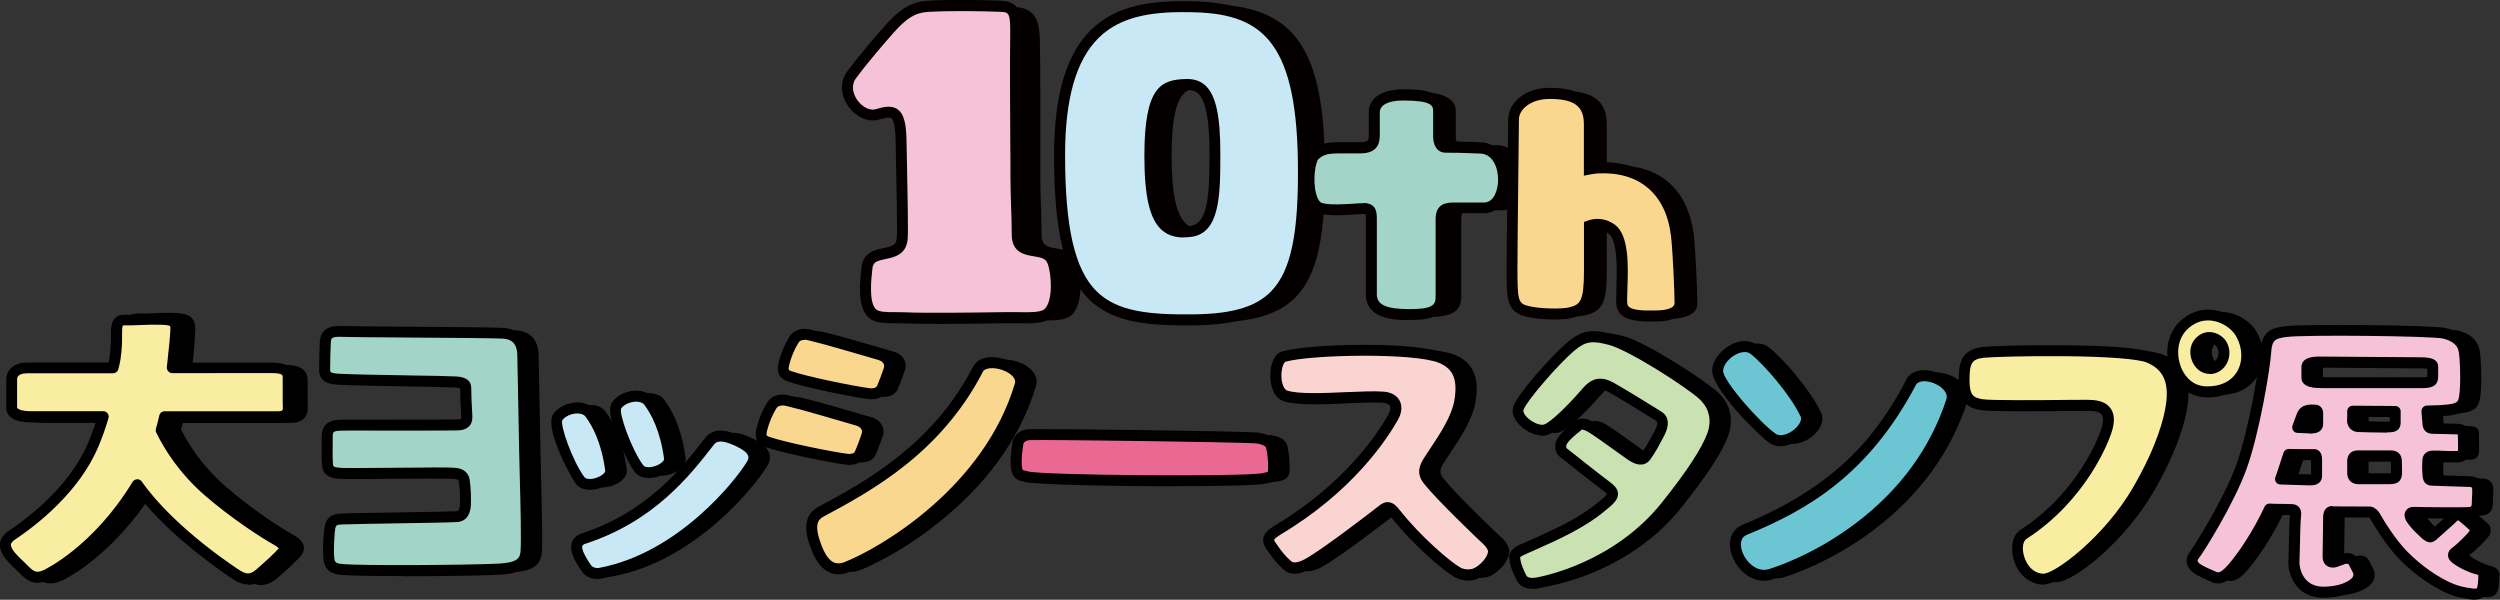 <?xml version="1.0" encoding="UTF-8"?>
<svg id="_レイヤー_1" data-name="レイヤー 1" xmlns="http://www.w3.org/2000/svg" viewBox="0 0 254.44 61.04">
  <rect x="0" y="0" width="254.44" height="61.04" fill="#333333" stroke="none"/>
  <defs>
    <style>
      .cls-1 {
        fill: #f9d78e;
      }

      .cls-1, .cls-2, .cls-3, .cls-4, .cls-5, .cls-6, .cls-7, .cls-8, .cls-9, .cls-10, .cls-11 {
        stroke-width: 0px;
      }

      .cls-2 {
        fill: #000;
      }

      .cls-3 {
        fill: #040000;
      }

      .cls-4 {
        fill: #a2d5c7;
      }

      .cls-5 {
        fill: #f9d4d0;
      }

      .cls-6 {
        fill: #f5c2d8;
      }

      .cls-7 {
        fill: #f8eda1;
      }

      .cls-8 {
        fill: #cae2b1;
      }

      .cls-9 {
        fill: #6bc5d3;
      }

      .cls-10 {
        fill: #c9e8f5;
      }

      .cls-11 {
        fill: #ea6992;
      }
    </style>
  </defs>
  <g>
    <g>
      <path class="cls-3" d="M96.65.65c-1.63-.1-2.13.88-3.7,2.23-1.29,1.11-3.74,3.03-3.48,5.7s1.64,2.99,2.78,3.04c.92.04,1.09-.04,1.16,3.14.07,3.6.2,8.96.12,9.99-.18,2.33-2.82.26-3.08,2.51-.15,1.35-.41,3.67.5,4.6.61.62,1.99.43,3.21.48,2.27.1,7.41.03,10.84-.02,1.34-.02,3.14.19,3.86-.42,1.23-1.04.92-4.23.5-5.3-.73-1.85-3.61-.23-3.61-2.74,0-1.78-.13-4.13-.13-5.71,0-2.67.02-10.61-.04-13.8-.03-1.44-.09-2.98-1.64-3.31-1.57-.34-4.93-.25-7.3-.39Z"/>
      <path class="cls-3" d="M97.58,32.65c-1.38,0-2.6-.01-3.43-.05-.28-.01-.57-.01-.86-.01-1.02,0-1.98,0-2.52-.55-1-1.02-.73-3.39-.57-4.81.15-1.32,1.05-1.39,1.78-1.45.71-.06,1.22-.1,1.3-1.05.07-.88-.02-5.09-.09-8.46l-.03-1.5c-.06-2.86-.16-2.86-.84-2.89h-.07c-1.27-.05-2.76-.47-3.03-3.27-.25-2.66,2.01-4.59,3.36-5.74l.21-.18c.36-.31.67-.6.94-.86.92-.87,1.58-1.5,2.94-1.42.82.05,1.77.07,2.69.09,1.77.04,3.59.08,4.64.31,1.77.38,1.81,2.22,1.84,3.56.05,2.65.05,8.52.04,12.03v1.77c0,.77.03,1.7.06,2.69.03,1.04.07,2.11.07,3.03,0,1.15.65,1.26,1.54,1.4.78.13,1.66.27,2.04,1.24.44,1.11.77,4.44-.58,5.58-.63.54-1.9.51-3.13.49-.31,0-.61-.01-.89,0h-.65c-2.08.04-4.62.07-6.77.07ZM93.42,32.08c.25,0,.5,0,.75.01,2.13.1,6.78.04,10.18,0h.65c.29-.01.59,0,.91,0,1.08.02,2.3.05,2.79-.37,1.1-.93.84-3.98.43-5.01-.28-.7-.91-.81-1.65-.93-.88-.14-1.97-.32-1.97-1.91,0-.91-.03-1.98-.07-3.01-.03-.99-.06-1.93-.06-2.7v-1.78c0-3.51.01-9.38-.04-12.02-.03-1.63-.16-2.8-1.44-3.07-1-.21-2.8-.26-4.55-.3-.93-.02-1.89-.04-2.71-.09-1.14-.07-1.65.41-2.56,1.28-.28.26-.59.56-.96.88l-.21.18c-1.28,1.09-3.41,2.9-3.18,5.3.23,2.39,1.36,2.76,2.54,2.81h.07c1.13.05,1.27.39,1.33,3.39l.03,1.5c.07,3.57.16,7.61.09,8.52-.11,1.39-1.07,1.47-1.76,1.52-.7.06-1.21.09-1.31,1-.14,1.24-.4,3.55.43,4.39.39.4,1.29.4,2.16.39.04,0,.09,0,.13,0Z"/>
    </g>
    <g>
      <path class="cls-3" d="M134.59,16.26c-.2-12.44-3.94-15.48-11.53-15.58-6.6-.09-13.28,1.07-13.28,15.12,0,15.35,4.2,16.9,13.83,16.76,8.84-.13,11.18-3.72,10.97-16.29ZM123.05,23.58c-2.52.26-4.07-.8-4.07-7.72s1.76-7.19,3.69-7.25c1.81-.05,2.92,1.17,2.92,6.96,0,4.08-.03,7.74-2.54,8.01Z"/>
      <path class="cls-3" d="M122.59,32.82c-4.45,0-7.49-.49-9.61-2.58-2.42-2.38-3.45-6.7-3.45-14.44,0-5.99,1.2-10.09,3.66-12.52,2.62-2.59,6.3-2.9,9.87-2.85,8.51.11,11.6,4.26,11.78,15.83.12,7.63-.73,11.68-2.95,13.96-1.68,1.73-4.23,2.53-8.28,2.59-.35,0-.69,0-1.03,0ZM122.44.93c-3.27,0-6.55.4-8.9,2.71-2.36,2.33-3.51,6.3-3.51,12.16,0,7.49,1.02,11.83,3.3,14.08,2.15,2.12,5.4,2.5,10.28,2.42,3.9-.06,6.34-.81,7.92-2.43,2.11-2.18,2.92-6.12,2.8-13.6-.1-6.04-1.03-9.93-2.94-12.26-1.7-2.07-4.27-3.02-8.34-3.07-.2,0-.41,0-.61,0ZM122.41,23.87c-.87,0-1.51-.22-2.04-.69-1.15-1.03-1.66-3.29-1.66-7.32,0-7.38,2-7.44,3.93-7.5.77-.02,1.35.17,1.81.62.95.92,1.38,2.96,1.38,6.59,0,4.1,0,7.97-2.77,8.26h0c-.23.02-.45.04-.66.04ZM123.02,23.32l.03.25-.03-.25c2.32-.24,2.32-3.89,2.32-7.75,0-3.44-.39-5.42-1.22-6.23-.35-.34-.81-.5-1.44-.48-1.85.05-3.44.1-3.44,6.99,0,3.82.47,6.03,1.49,6.94.53.48,1.24.64,2.3.53Z"/>
    </g>
    <g>
      <path class="cls-3" d="M148.6,14.97c1.34,0,2.3.04,3.87.09,3.1.1,3.05,6.1.37,6.1-1.07,0-2.11.01-3.08.01s-1.29.26-1.29,1.16v7.95c0,1.49-1.29,1.74-3.17,1.74s-3.94-.19-3.94-2.07v-7.36c0-.84.06-1.29-.65-1.36s-3.07.32-4.49-.03c-1.63-.41-1.4-4.77-.61-5.46.98-.85,1.89-.71,4.86-.71,1.27,0,1.43-.54,1.43-1.34v-2.27c0-.93.57-1.77,2.67-1.77s3.33.57,3.33,1.63v2.6c0,.4.11,1.08.7,1.08Z"/>
      <path class="cls-3" d="M145.29,32.28c-1.36,0-4.19,0-4.19-2.32v-7.56c0-.8-.03-.87-.41-.91-.22-.02-.64,0-1.13.04-1.02.07-2.42.16-3.4-.08-.59-.15-1.03-.72-1.25-1.66-.36-1.52-.09-3.7.53-4.24.93-.8,1.81-.79,3.95-.78.33,0,.69,0,1.08,0,1.06,0,1.18-.35,1.18-1.09v-2.27c0-.92.51-2.02,2.92-2.02,3.12,0,3.59,1.18,3.59,1.89v2.6c0,.19.03.82.45.82,1.15,0,2.02.03,3.22.07l.66.02c1.28.04,2.64,1.17,2.6,3.55-.02,1.47-.74,3.06-2.24,3.06-.55,0-1.09,0-1.62,0-.5,0-.99,0-1.47,0-.9,0-1.04.2-1.04.91v7.95c0,1.84-1.76,2-3.42,2ZM140.5,20.97c.09,0,.16,0,.23,0,.89.08.88.7.88,1.42v.19s0,7.36,0,7.36c0,1.29,1.07,1.81,3.69,1.81,2.15,0,2.91-.39,2.91-1.49v-7.95c0-1.03.42-1.42,1.55-1.42.47,0,.96,0,1.46,0,.53,0,1.07,0,1.62,0,1.16,0,1.71-1.33,1.73-2.56.02-1.43-.63-2.98-2.11-3.03l-.66-.02c-1.2-.04-2.06-.07-3.2-.07-.59,0-.95-.51-.95-1.33v-2.6c0-1.24-2.15-1.38-3.08-1.38-2.41,0-2.41,1.14-2.41,1.51v2.27c0,.96-.29,1.6-1.69,1.6-.4,0-.76,0-1.09,0-2.12-.01-2.83-.02-3.61.65-.39.34-.72,2.27-.37,3.74.12.51.37,1.15.88,1.28.91.23,2.26.13,3.25.07.4-.03.73-.05.98-.05Z"/>
    </g>
    <g>
      <path class="cls-3" d="M172.14,23.97c-.51-4.32-3.21-7.11-7.98-6.87-.31.02-.6.05-.88.11v-4.57c0-2.57-1.78-3.13-4.07-3.13s-3.66,1.36-3.66,2.64-.15,12.51-.15,14.89c0,3.49-.05,4.28,1.65,4.68,1.14.27,3.45.36,4.41.09,1.41-.4,1.82-1.1,1.82-4.21v-4.6c.7-.25,1.51-.2,2.25.35,1.63,1.21.88,6.37,1.03,7.65.15,1.28,2.21,1.18,3.39,1.18s2.55-.24,2.55-1.32-.18-5.38-.36-6.87Z"/>
      <path class="cls-3" d="M169.42,32.42c-1.27,0-2.96-.09-3.11-1.41-.04-.35-.02-.92,0-1.64.07-1.87.18-5.01-.93-5.83-.69-.51-1.36-.5-1.85-.37v4.42c0,3.13-.39,4-2.01,4.46-1,.28-3.37.19-4.54-.08-1.85-.43-1.85-1.41-1.85-4.65v-.27c0-1.38.05-5.61.1-9.35.03-2.68.06-5,.06-5.54,0-1.42,1.46-2.89,3.91-2.89,2.01,0,4.33.38,4.33,3.39v4.27c.2-.03.41-.05.61-.06,4.68-.24,7.69,2.35,8.25,7.1.17,1.46.36,5.76.36,6.9,0,.59-.36,1.57-2.81,1.57h-.24c-.09,0-.19,0-.28,0ZM164.09,22.58c.56,0,1.1.18,1.59.54,1.32.98,1.21,4.16,1.14,6.26-.02.67-.04,1.26,0,1.56.11.97,1.78.96,2.89.96h.24c2,0,2.3-.67,2.3-1.07,0-1.13-.19-5.39-.36-6.84h0c-.52-4.44-3.34-6.87-7.72-6.65-.29.01-.56.05-.84.1l-.3.06v-4.87c0-2.04-1.11-2.88-3.82-2.88-2.13,0-3.41,1.21-3.41,2.39,0,.54-.03,2.86-.06,5.55-.04,3.73-.09,7.97-.09,9.34v.27c0,3.39.05,3.83,1.45,4.16,1.1.26,3.38.35,4.29.09,1.19-.33,1.64-.76,1.64-3.97v-4.78l.17-.06c.3-.11.6-.16.9-.16Z"/>
    </g>
    <g>
      <path class="cls-1" d="M170.65,23.97c-.51-4.32-3.21-7.11-7.98-6.87-.31.02-.6.05-.88.11v-4.57c0-2.57-1.78-3.13-4.07-3.13s-3.66,1.36-3.66,2.64-.15,12.51-.15,14.89c0,3.49-.05,4.28,1.65,4.68,1.14.27,3.45.36,4.41.09,1.41-.4,1.82-1.1,1.82-4.21v-4.6c.7-.25,1.51-.2,2.25.35,1.63,1.21.88,6.37,1.03,7.65.15,1.28,2.21,1.18,3.39,1.18s2.55-.24,2.55-1.32-.18-5.38-.36-6.87Z"/>
      <path class="cls-3" d="M167.94,32.72c-1.32,0-3.25-.1-3.43-1.68-.04-.37-.02-.95,0-1.69.06-1.69.17-4.85-.81-5.58-.49-.36-.97-.42-1.36-.36v4.17c0,3.55-.66,4.31-2.23,4.75-1.06.3-3.47.21-4.69-.08-2.09-.49-2.09-1.7-2.08-4.95v-.27c0-1.38.05-5.61.1-9.35.03-2.68.06-5,.06-5.54,0-1.57,1.58-3.2,4.22-3.2,1.99,0,4.63.38,4.63,3.69v3.92c.1,0,.19-.02.29-.02,4.79-.24,7.99,2.51,8.57,7.37h0c.18,1.55.36,5.92.36,6.94,0,.7-.4,1.88-3.11,1.88h-.24c-.09,0-.18,0-.27,0ZM162.6,22.28c.62,0,1.23.2,1.77.6,1.45,1.08,1.34,4.22,1.26,6.52-.02.66-.04,1.23-.01,1.52.08.7,1.65.69,2.58.68h.24c.6,0,1.99-.07,1.99-.76,0-1.13-.19-5.37-.36-6.81h0c-.5-4.26-3.2-6.59-7.4-6.38-.27.01-.53.05-.8.1l-.67.13v-5.24c0-1.85-.98-2.57-3.51-2.57-1.91,0-3.1,1.08-3.1,2.08,0,.55-.03,2.87-.06,5.55-.04,3.73-.09,7.96-.09,9.34v.27c0,3.38.07,3.59,1.22,3.86,1.04.24,3.28.33,4.14.09.98-.28,1.41-.53,1.41-3.67v-5l.37-.13c.34-.12.67-.18,1.01-.18Z"/>
    </g>
    <g>
      <path class="cls-4" d="M147.12,14.97c1.34,0,2,.04,3.56.09,3.1.1,3.05,6.1.37,6.1-1.07,0-2.11.01-3.08.01s-1.29.26-1.29,1.16v7.95c0,1.49-1.29,1.74-3.17,1.74s-3.94-.19-3.94-2.07v-7.36c0-.84.06-1.29-.65-1.36s-3.07.32-4.49-.03c-1.63-.41-1.4-4.77-.61-5.46.98-.85,1.65-.71,4.62-.71,1.27,0,1.43-.54,1.43-1.34v-2.27c0-.93.81-1.77,2.91-1.77,2.45,0,3.64.31,3.64,1.63v2.6c0,.4.11,1.08.7,1.08Z"/>
      <path class="cls-3" d="M143.51,32.58c-1.35,0-4.5,0-4.5-2.63v-7.56c0-.21,0-.48-.02-.58-.02,0-.06-.01-.11-.02-.19-.02-.62.01-1.08.04-1.04.07-2.47.17-3.5-.09-.5-.12-1.16-.55-1.47-1.88-.36-1.5-.16-3.87.63-4.54,1.01-.87,1.8-.87,3.9-.85.32,0,.68,0,1.08,0,.87,0,.87-.2.87-.78v-2.27c0-1.72,1.79-2.33,3.47-2.33,1.57,0,4.2,0,4.2,2.19v2.6c0,.29.08.48.12.51,0,0,0,0,.02,0,1.01,0,1.66.02,2.54.05.3.01.64.02,1.03.04,1.94.06,2.93,1.99,2.9,3.86-.03,1.98-1.08,3.36-2.55,3.36-.55,0-1.09,0-1.62,0-.5,0-.99,0-1.47,0-.73,0-.73.08-.73.6v7.95c0,2.31-2.52,2.31-3.73,2.31ZM138.72,20.67c.09,0,.18,0,.25,0,1.17.11,1.16,1.04,1.16,1.73v.19s0,7.36,0,7.36c0,1.08.95,1.51,3.38,1.51,2.2,0,2.6-.4,2.6-1.18v-7.95c0-1.52.94-1.72,1.85-1.72.47,0,.96,0,1.46,0,.53,0,1.07,0,1.62,0,.96,0,1.41-1.17,1.43-2.26.02-1.28-.54-2.68-1.81-2.72-.4-.01-.73-.02-1.04-.04-.91-.03-1.51-.05-2.5-.05-.77,0-1.26-.64-1.26-1.64v-2.6c0-.59-.23-1.07-3.08-1.07-1.47,0-2.35.45-2.35,1.21v2.27c0,.89-.23,1.9-1.99,1.9-.4,0-.76,0-1.09,0-2.08-.01-2.49,0-3.16.58-.3.28-.61,2.11-.25,3.5.14.56.38.92.64.98.86.21,2.18.12,3.15.06.4-.03.74-.05,1-.05ZM139.01,21.82h0Z"/>
    </g>
    <g>
      <path class="cls-10" d="M132.65,16.26c-.2-12.44-3.94-15.48-11.53-15.58-6.6-.09-13.28,1.07-13.28,15.12,0,15.35,4.2,16.9,13.83,16.76,8.84-.13,11.18-3.72,10.97-16.29ZM121.11,23.58c-2.52.26-4.07-.8-4.07-7.72s1.76-7.19,3.69-7.25c1.81-.05,2.92,1.17,2.92,6.96,0,4.08-.03,7.74-2.54,8.01Z"/>
      <path class="cls-3" d="M120.65,33.12c-4.53,0-7.64-.51-9.83-2.67-2.48-2.45-3.54-6.83-3.54-14.66,0-6.08,1.23-10.25,3.75-12.74C113.74.39,117.48.07,121.13.12c4.34.06,7.1,1.1,8.96,3.37,2.03,2.48,3.02,6.53,3.12,12.76.12,7.72-.76,11.83-3.03,14.18-1.74,1.8-4.36,2.62-8.49,2.68-.35,0-.7,0-1.03,0ZM120.5,1.23c-3.2,0-6.42.39-8.68,2.62-2.3,2.27-3.42,6.17-3.42,11.94,0,7.4.99,11.68,3.21,13.86,2.08,2.05,5.26,2.41,10.06,2.34,3.81-.06,6.19-.78,7.7-2.34,2.05-2.11,2.84-5.99,2.72-13.38-.2-12.51-4.01-14.94-10.98-15.03-.2,0-.41,0-.61,0ZM120.48,24.17c-.72,0-1.56-.15-2.25-.77-1.22-1.09-1.76-3.42-1.76-7.55,0-7.13,1.75-7.73,4.23-7.81.85-.02,1.52.21,2.03.71,1.02.99,1.47,3.09,1.47,6.81,0,4.24,0,8.24-3.05,8.56h0c-.21.02-.44.04-.68.04ZM120.84,9.17s-.06,0-.09,0c-1.69.05-3.14.09-3.14,6.68,0,3.68.45,5.87,1.39,6.71.46.42,1.08.55,2.06.45h0c1.9-.2,2.04-3.08,2.04-7.45,0-3.31-.37-5.27-1.13-6.01-.28-.27-.63-.39-1.12-.39Z"/>
    </g>
    <g>
      <path class="cls-6" d="M94.43.65c-1.63.1-2.65.88-4.02,2.44-1.15,1.31-2.72,3.16-3.82,4.65-1.18,1.84.97,4.4,2.67,3.92,1.61-.46,2.37-.54,2.44,2.64.07,3.6.2,8.96.12,9.99-.18,2.33-3.34.73-3.59,2.99-.15,1.35-.41,3.67.5,4.6.61.62,1.99.43,3.21.48,2.27.1,7.41.03,10.84-.02,1.34-.02,3.14.19,3.86-.42,1.23-1.04.92-4.23.5-5.3-.73-1.85-3.61-.23-3.61-2.74,0-1.78-.13-4.13-.13-5.71,0-2.67-.07-10.81-.03-14,.04-2.89-.03-3.45-1.6-3.52-1.76-.08-5.21-.12-7.34.01Z"/>
      <path class="cls-3" d="M95.37,32.96c-1.38,0-2.61-.01-3.45-.05-.27-.01-.56-.01-.84-.01-1.04,0-2.11,0-2.74-.64-1.1-1.12-.83-3.58-.66-5.06.17-1.52,1.37-1.77,2.24-1.95.96-.2,1.3-.33,1.35-1.02.07-.86-.02-5.06-.09-8.44l-.03-1.5c-.03-1.71-.29-2.15-.44-2.26-.19-.14-.72,0-1.29.15-1.02.29-2.24-.23-3.03-1.29-.83-1.11-.93-2.44-.27-3.47l.02-.03c1.3-1.76,3.12-3.87,3.85-4.69,1.39-1.57,2.55-2.51,4.4-2.62h0c2.19-.14,5.65-.09,7.4-.01,2.19.1,2.18,1.35,2.14,4.09-.03,2.14,0,6.47.01,9.95,0,1.69.02,3.17.02,4.05,0,.76.03,1.69.06,2.68.03,1.04.07,2.11.07,3.04,0,.85.31.94,1.29,1.1.77.13,1.84.3,2.28,1.43.47,1.2.82,4.68-.66,5.93-.72.61-2.05.59-3.33.56-.31,0-.61-.01-.88,0h-.65c-2.08.04-4.62.07-6.78.07ZM91.21,31.77c.25,0,.51,0,.76.01,2.12.1,6.76.04,10.16-.01h.65c.29-.01.6,0,.92,0,.97.02,2.18.04,2.58-.29.94-.8.73-3.68.34-4.66-.2-.52-.65-.61-1.42-.74-.89-.14-2.23-.36-2.23-2.21,0-.91-.03-1.97-.07-3-.03-1-.06-1.94-.06-2.71,0-.88,0-2.35-.02-4.04-.02-3.49-.04-7.82-.01-9.97.04-2.9-.04-2.91-1.07-2.95-1.68-.07-5.16-.12-7.28.01h0c-1.33.08-2.21.63-3.63,2.25-.71.81-2.51,2.87-3.78,4.6-.47.74-.18,1.61.24,2.18.51.68,1.25,1.04,1.82.88.75-.22,1.61-.46,2.26.02.6.44.86,1.35.89,3.14l.03,1.5c.07,3.58.16,7.63.09,8.55-.13,1.6-1.4,1.86-2.24,2.03-.94.19-1.28.32-1.35.97-.12,1.1-.38,3.4.35,4.14.3.3,1.17.3,1.94.3.04,0,.09,0,.13,0Z"/>
    </g>
  </g>
  <g>
    <g>
      <g>
        <path class="cls-2" d="M35.95,33.73c-1-.03-1.47.26-1.51,1.1-.04.96-.07,1.75-.07,2.83,0,.78.66.89,1.47.94,2.23.13,10.21.19,11.77.27.65.03,1.1.13,1.11.61,0,.86.06,1.95.11,2.81.04.63-.13.97-1.15.97-2.48.03-8.74.01-10.99.01-1.41,0-2.07,0-2.07,1.26,0,.85-.05,1.95.03,2.78.07.72.55.86,2,.87,2.64.02,9.72-.12,11.01,0,.63.06.85.38.91.73.1.61.17,1.82.12,2.51-.03.37-.14,1.12-.85,1.16-1.54.09-9.77.16-11.81.25-.82.04-1.09.29-1.19,1.33-.07.75-.11,1.65-.08,2.36.03.77.17,1.3,1.2,1.42,1.72.21,13.29.14,16.17-.03,1.6-.09,2.63-.43,2.72-1.78.12-1.73-.11-8.05-.15-10.62-.04-2.7-.14-6.81-.18-9.35-.02-1.2-.53-2.17-2.03-2.26-1.63-.09-14.63-.13-16.55-.18Z"/>
        <path class="cls-2" d="M42.24,58.38c-2.94,0-5.55-.04-6.31-.13-1.29-.16-1.44-.94-1.47-1.72-.03-.66,0-1.56.08-2.4.1-1.16.48-1.57,1.48-1.61,1-.05,3.51-.08,5.93-.12,2.5-.04,5.09-.08,5.87-.13.12,0,.5-.03.56-.87.05-.67-.02-1.86-.11-2.44-.03-.21-.13-.43-.63-.47-.8-.07-3.95-.04-6.73-.02-1.68.01-3.27.03-4.26.02-1.32,0-2.2-.1-2.3-1.15-.06-.62-.05-1.4-.04-2.08,0-.26,0-.5,0-.73,0-1.57,1-1.57,2.37-1.57.53,0,1.3,0,2.18,0,2.75,0,6.92,0,8.8-.01.5,0,.69-.09.76-.16.07-.08.1-.22.08-.48-.06-1-.1-2.06-.11-2.83,0-.11,0-.26-.82-.3-.66-.03-2.45-.06-4.52-.1-2.8-.05-5.96-.1-7.25-.17-.62-.04-1.77-.1-1.77-1.24s.03-1.9.07-2.84c.05-1.3,1.07-1.42,1.83-1.4.81.02,3.67.04,6.69.07,4.18.03,8.93.06,9.88.12,1.47.08,2.3.99,2.32,2.56.02,1.13.05,2.57.08,4.05.04,1.87.08,3.79.1,5.3.01.74.04,1.83.07,2.98.07,2.86.16,6.43.08,7.67-.11,1.67-1.51,1.98-3.01,2.06-1.64.09-6.07.16-9.92.16ZM45.23,47.82c1.16,0,2.06.01,2.46.05.91.08,1.13.65,1.19.99.1.62.17,1.86.12,2.58-.09,1.2-.75,1.42-1.14,1.44-.8.05-3.27.09-5.9.13-2.42.04-4.92.08-5.91.12-.6.03-.81.09-.89,1.05-.07.82-.1,1.69-.08,2.32.03.71.13,1.03.93,1.13,1.7.21,13.38.13,16.12-.03,1.73-.1,2.36-.49,2.43-1.49.08-1.22,0-4.77-.08-7.62-.03-1.15-.06-2.23-.07-2.98-.02-1.5-.06-3.43-.1-5.29-.03-1.49-.06-2.93-.08-4.06-.02-1.25-.59-1.89-1.74-1.95-.94-.05-5.67-.08-9.85-.11-3.02-.02-5.88-.04-6.7-.07h0c-.98-.03-1.17.25-1.19.81-.04.93-.07,1.73-.07,2.82,0,.39.17.57,1.18.63,1.27.07,4.44.12,7.23.17,2.08.03,3.87.06,4.54.1.45.02,1.39.07,1.4.91,0,.76.05,1.81.11,2.8.02.31,0,.67-.25.94-.23.25-.6.36-1.21.36-1.89.02-6.05.02-8.81.01-.88,0-1.64,0-2.18,0-1.48,0-1.76.03-1.76.96,0,.23,0,.48,0,.74-.01.67-.02,1.42.04,2.01.04.39.13.58,1.69.59.98,0,2.57,0,4.25-.02,1.52-.01,3.07-.03,4.32-.03Z"/>
      </g>
      <g>
        <g>
          <path class="cls-2" d="M63.49,47.85c-.41-3.11-1.43-4.88-2.13-5.79s-2.59-.56-3.26.39,1.5,5.41,2.25,6.43,3.28.04,3.14-1.02Z"/>
          <path class="cls-2" d="M61.37,49.6c-.51,0-.98-.16-1.27-.55-.56-.77-3.1-5.57-2.25-6.79.43-.61,1.31-1.04,2.19-1.05.68-.01,1.23.22,1.56.65,1.11,1.46,1.87,3.52,2.19,5.94.08.6-.43,1.22-1.31,1.57-.35.14-.74.23-1.11.23ZM60.09,41.83s-.03,0-.04,0c-.68.01-1.38.34-1.7.79-.48.68,1.33,4.82,2.25,6.07.29.4,1.05.36,1.65.12.58-.23.97-.62.93-.92h0c-.39-2.93-1.34-4.69-2.07-5.65-.27-.35-.74-.41-1.02-.41Z"/>
        </g>
        <g>
          <path class="cls-2" d="M69.48,46.65c-.41-3.11-1.43-4.88-2.13-5.79s-2.59-.56-3.26.39,1.5,5.41,2.25,6.43,3.28.04,3.14-1.02Z"/>
          <path class="cls-2" d="M67.36,48.41c-.51,0-.98-.16-1.27-.55-.56-.77-3.1-5.57-2.25-6.79.43-.61,1.31-1.04,2.19-1.05.68-.01,1.23.22,1.56.65,1.11,1.46,1.87,3.52,2.19,5.94h0c.08.6-.43,1.22-1.31,1.57-.35.14-.74.23-1.11.23ZM66.09,40.63s-.03,0-.04,0c-.68.01-1.38.34-1.7.79-.48.68,1.33,4.82,2.25,6.07.29.4,1.05.36,1.65.12.58-.23.97-.62.93-.92-.39-2.93-1.34-4.69-2.07-5.65-.27-.35-.74-.41-1.02-.41Z"/>
        </g>
        <g>
          <path class="cls-2" d="M76.45,44.9c-1.26-.6-2.29-.79-2.9,0-2.51,3.24-6.07,7.75-12.94,9.95-.64.28-.65.8-.55,1.19.16.64.61,1.3.96,1.82.22.33.77.59,1.36.48,8.19-1.54,14.24-9.07,15.45-11.1.71-1.19-.52-1.94-1.39-2.35Z"/>
          <path class="cls-2" d="M62.11,58.68c-.6,0-1.11-.3-1.34-.65l-.03-.04c-.36-.54-.8-1.2-.98-1.88-.18-.71.08-1.27.73-1.55,0,0,.02,0,.03-.01,6.85-2.2,10.43-6.8,12.79-9.85.82-1.06,2.18-.6,3.27-.09h0c.62.29,1.48.77,1.72,1.54.12.4.06.82-.19,1.24-1.17,1.98-7.27,9.67-15.66,11.25-.11.02-.23.03-.33.03ZM60.72,55.14c-.36.16-.47.42-.36.83.15.57.56,1.19.89,1.69l.03.04c.16.24.6.44,1.05.35,8.16-1.53,14.1-9.03,15.24-10.96.16-.27.21-.52.14-.75-.12-.4-.58-.78-1.39-1.16-1.33-.63-2.09-.66-2.53-.09-2.41,3.1-6.05,7.79-13.07,10.05Z"/>
        </g>
      </g>
      <g>
        <g>
          <path class="cls-2" d="M88.61,42.78c-1.47-.43-5.64-1.65-7.13-1.99-.53-.12-1.24-.15-1.63.49-.42.68-.81,1.59-.99,2.39-.15.63-.14,1.07.61,1.33,1.61.56,6.35,1.53,8.05,1.75.56.07,1.12-.1,1.32-.56.26-.6.47-1.18.7-1.83.24-.68-.1-1.34-.92-1.58Z"/>
          <path class="cls-2" d="M87.77,47.07c-.09,0-.19,0-.29-.02-1.74-.23-6.5-1.2-8.11-1.77-.98-.34-.96-1.02-.8-1.7.19-.8.59-1.75,1.03-2.48.26-.43.82-.89,1.96-.63,1.38.32,5.07,1.39,7.14,2,.5.15.88.44,1.07.82.18.35.2.76.05,1.16l-.04.11c-.21.6-.41,1.16-.67,1.73-.21.48-.72.76-1.35.76ZM80.93,41.03c-.56,0-.74.3-.81.41-.41.67-.78,1.55-.96,2.3-.14.59-.1.79.41.97,1.58.55,6.27,1.51,7.99,1.74.36.05.84-.02,1-.38.24-.56.43-1.08.65-1.69l.04-.11c.09-.24.08-.47-.02-.67-.12-.24-.36-.41-.7-.51-2.07-.61-5.75-1.68-7.11-1.99-.19-.04-.35-.06-.49-.06Z"/>
        </g>
        <g>
          <path class="cls-2" d="M90.87,36.1c-1.47-.43-5.64-1.65-7.13-1.99-.53-.12-1.24-.15-1.63.49-.42.68-.81,1.59-.99,2.39-.15.63-.14,1.07.61,1.33,1.61.56,6.35,1.53,8.05,1.75.56.07,1.12-.1,1.32-.56.26-.6.47-1.18.7-1.83.24-.68-.1-1.34-.92-1.58Z"/>
          <path class="cls-2" d="M90.02,40.39c-.09,0-.19,0-.29-.02-1.74-.23-6.5-1.2-8.11-1.77-.98-.34-.96-1.02-.8-1.7.19-.8.59-1.75,1.03-2.48.26-.43.82-.89,1.96-.63,1.38.32,5.07,1.39,7.14,2,.5.15.88.44,1.07.82.18.35.2.76.05,1.16l-.04.11c-.21.6-.41,1.16-.67,1.74-.21.48-.72.76-1.35.76ZM83.19,34.35c-.56,0-.74.3-.81.41-.41.67-.78,1.55-.96,2.3-.14.59-.1.79.41.97,1.58.55,6.27,1.51,7.99,1.74.36.05.84-.02,1-.38.24-.56.43-1.08.65-1.7l.04-.11c.09-.24.08-.47-.02-.67-.12-.24-.36-.41-.7-.51-2.07-.61-5.75-1.68-7.11-1.99-.19-.04-.35-.06-.49-.06Z"/>
        </g>
        <g>
          <path class="cls-2" d="M84.4,55.67c-.63-1.65-.74-2.94.46-3.59,4.95-2.65,11.85-6.42,16.05-14.61.91-1.33,4.77-.11,4.23,1.71-3.36,11.3-14.62,17.33-17.67,18.54-1.79.71-2.63-.91-3.07-2.05Z"/>
          <path class="cls-2" d="M86.64,58.2c-.28,0-.54-.05-.79-.16-.94-.41-1.44-1.48-1.74-2.26-.54-1.41-.96-3.13.61-3.97,4.67-2.5,11.72-6.28,15.92-14.48,0-.01.01-.02.02-.03.62-.9,2.21-.85,3.4-.29,1.11.53,1.64,1.39,1.38,2.26-1.46,4.9-4.5,9.34-9.05,13.2-4.4,3.74-8.37,5.36-8.8,5.54-.33.13-.64.19-.94.19ZM101.18,37.64c-4.29,8.36-11.43,12.18-16.17,14.72-.9.48-1,1.44-.32,3.21.4,1.05.86,1.67,1.41,1.91.37.16.78.15,1.26-.04,3.79-1.5,14.33-7.72,17.49-18.34.25-.83-.75-1.38-1.06-1.53-.93-.44-2.19-.52-2.61.06Z"/>
        </g>
      </g>
      <g>
        <g>
          <path class="cls-2" d="M185.09,42.19c-1.04-2.3-3.95-5.62-5.3-6.64-1.25-.94-3.58.64-3.65,2.14-.07,1.41,4.17,5.93,5.57,6.91s3.97-1.12,3.39-2.41Z"/>
          <path class="cls-2" d="M182.54,45.16c-.36,0-.71-.09-1.01-.31-1.35-.94-5.78-5.54-5.71-7.17.04-.93.83-1.93,1.9-2.43.85-.4,1.66-.38,2.25.06,1.4,1.05,4.35,4.42,5.4,6.76.31.69-.04,1.61-.91,2.32-.53.44-1.24.77-1.92.77ZM178.89,35.58c-.28,0-.58.07-.9.22-.85.4-1.51,1.22-1.55,1.91-.06,1.2,3.95,5.6,5.44,6.64.63.44,1.55.1,2.19-.43.63-.52.93-1.18.74-1.6h0c-1.01-2.25-3.86-5.5-5.21-6.52-.2-.15-.44-.22-.71-.22Z"/>
        </g>
        <g>
          <path class="cls-2" d="M181.48,58.46c3.32-1,14.58-5.78,18.45-17.64.62-1.91-3.03-3.43-4.03-2.04-4.99,9.54-11.5,12.89-17,15.14-2.29.94-.05,5.34,2.58,4.54Z"/>
          <path class="cls-2" d="M180.84,58.86c-1.36,0-2.55-1.12-3.01-2.43-.45-1.28-.08-2.38.95-2.81,5.95-2.43,12.1-5.93,16.84-15,0-.01.01-.03.02-.04.64-.89,2.06-.8,3.14-.25,1.19.6,1.75,1.61,1.44,2.57-1.68,5.15-4.89,9.54-9.54,13.05-4.3,3.24-8.35,4.56-9.12,4.8-.25.07-.49.11-.73.11ZM181.48,58.46h0,0ZM196.16,38.93c-4.83,9.23-11.09,12.79-17.14,15.27-.85.35-.87,1.28-.61,2.03.57,1.6,1.96,2.24,2.98,1.93h0c.75-.23,4.71-1.52,8.93-4.7,4.55-3.43,7.68-7.72,9.32-12.75.26-.79-.45-1.48-1.13-1.83-.81-.41-1.9-.53-2.35.05Z"/>
        </g>
      </g>
      <g>
        <path class="cls-2" d="M106.12,44.24c-.69.01-1.14.45-1.2.87-.1.67-.22,1.56-.16,2.35.09.98.56.91.98,1.04,1.64.48,22.53.58,24.22.19.47-.11.94-.12.97-.82s-.03-1.64-.21-2.42c-.11-.48-.75-.82-1.64-.88-2.24-.14-20.68-.38-22.97-.33Z"/>
        <path class="cls-2" d="M121.01,49.25c-6.57,0-14.41-.17-15.35-.44-.06-.02-.12-.03-.17-.04-.49-.11-.94-.29-1.03-1.26-.08-.87.08-1.88.16-2.43.08-.54.63-1.12,1.5-1.14h0c2.32-.05,20.7.19,22.99.33,1.04.06,1.77.49,1.92,1.12.17.74.25,1.67.22,2.5-.04.86-.65.99-1.06,1.08-.05.01-.1.02-.15.03-.74.17-4.59.25-9.03.25ZM106.13,44.55h0c-.51.01-.86.32-.9.61-.08.52-.22,1.48-.15,2.28.05.61.22.64.54.72.07.02.14.03.22.05,1.45.42,22.36.58,24.06.18.05-.01.11-.02.16-.04.43-.09.55-.13.57-.5.03-.78-.04-1.65-.2-2.34-.08-.33-.63-.6-1.36-.64-2.29-.14-20.63-.38-22.94-.33Z"/>
      </g>
      <g>
        <path class="cls-2" d="M131.98,36.29c-.29.08-.5.39-.64.81-.22.68-.23,1.63.03,2.32.16.42.41.74.77.86,2,.66,7.62-.04,9.96.14,1.28.1,1.58,1.02,1,2.06s-3.88,6.8-11.79,11.49c-.67.44-1.2.81-.63,1.6.48.67.81,1.21,1.65,1.97.4.37,1.04.41,2.01-.1,1.7-.89,6.8-4.82,7.7-5.53.62-.49.91-.14,1.31.37,2.2,2.8,5.23,5.34,6.26,5.94.74.43,1.57.28,1.81.19.86-.33,1.82-1.35,1.91-2.22.04-.43-.37-.96-.63-1.19-.64-.59-4.77-4.55-6.01-6.12-.59-.75-.41-1.29.11-2.09,1.16-1.78,2.75-3.92,3.09-5.95.31-1.83.16-3.56-1.87-4.42-2.64-1.12-13.3-.93-16.04-.14Z"/>
        <path class="cls-2" d="M150.73,58.83c-.38,0-.84-.08-1.28-.33-1.08-.63-4.12-3.18-6.34-6.01-.16-.2-.32-.41-.46-.47-.04-.02-.15-.07-.42.15-.93.73-6.02,4.65-7.75,5.56-1.02.53-1.81.55-2.36.06-.75-.68-1.12-1.2-1.51-1.75-.06-.09-.12-.18-.19-.27-.25-.34-.34-.66-.28-.96.09-.49.55-.79.99-1.09,7.15-4.25,10.56-9.38,11.69-11.39.25-.45.31-.87.16-1.15-.17-.33-.6-.43-.92-.45-.87-.07-2.22,0-3.66.06-2.49.11-5.07.22-6.37-.21-.42-.14-.76-.5-.96-1.05-.28-.74-.29-1.75-.04-2.53.18-.55.47-.9.85-1.01h0c2.75-.79,13.55-.99,16.24.15,2.38,1.01,2.31,3.2,2.05,4.76-.3,1.8-1.53,3.65-2.62,5.28-.18.27-.35.53-.52.78-.5.77-.59,1.14-.13,1.73,1.25,1.58,5.4,5.56,5.98,6.08.3.27.78.88.73,1.45-.1,1.02-1.19,2.12-2.1,2.47-.14.05-.43.12-.8.12ZM142.57,51.37c.11,0,.22.02.33.07.27.12.47.38.69.65,2.15,2.73,5.16,5.27,6.17,5.86.65.38,1.38.23,1.54.17.81-.31,1.64-1.26,1.71-1.96.02-.25-.26-.68-.53-.93-.58-.53-4.78-4.55-6.05-6.15-.76-.96-.39-1.71.09-2.45.17-.26.34-.52.52-.79,1.05-1.58,2.24-3.37,2.52-5.04.37-2.21-.13-3.43-1.68-4.09-2.54-1.08-13.22-.88-15.83-.13h0c-.16.05-.32.27-.43.61-.21.64-.2,1.51.03,2.12.09.25.27.58.58.68,1.19.39,3.83.28,6.15.18,1.46-.06,2.83-.12,3.73-.06.86.07,1.25.46,1.41.77.26.48.2,1.1-.17,1.74-1.16,2.05-4.63,7.29-11.9,11.61-.32.21-.67.45-.72.68-.02.12.04.29.18.49.07.09.13.18.19.27.38.55.72,1.02,1.42,1.65.34.31.9.26,1.66-.15,1.67-.88,6.78-4.81,7.65-5.5.25-.2.49-.3.72-.3ZM131.98,36.29h0,0Z"/>
      </g>
      <g>
        <path class="cls-2" d="M161.27,35.19c-1.72,1.44-5.08,5.29-5.41,6.35s1.64,2.47,2.71,2.21,3.62-3.12,4.12-3.7c.65-.76,1.28-1.35,2.55-.65s4.02,2.42,4.9,2.96c.59.36.41,1.12.06,1.74-.32.57-.65,1.32-1.36,2.31-.36.51-.94.3-1.52-.11-1.36-.95-3.16-2.27-3.48-2.46-.43-.29-1.35-.98-1.89-.54s-1.72,1.32-1.79,2.01.34.8.67,1.07c.14.12,2.6,2.08,4.04,3.16.59.44.72.75.35,1.18s-.46.45-.94.85c-2.17,1.86-5.59,3.26-7.27,4.03-.67.31-1.59.56-1.54,1.17.07.87.54,1.74.69,2.04.21.41.74.65,1.56.51,2.8-.49,8.96-2.58,13.16-7.83,2.35-2.94,4.08-5.46,4.74-7.26.4-1.09.44-2.7-.91-4s-7.41-5.16-9.55-5.71c-1.68-.43-2.57-.46-3.92.66Z"/>
        <path class="cls-2" d="M157.29,59.67c-.65,0-1.15-.25-1.39-.72l-.03-.06c-.19-.36-.63-1.22-.69-2.1-.06-.73.74-1.06,1.38-1.32.12-.05.24-.1.35-.15.19-.09.41-.18.65-.29,1.74-.78,4.66-2.08,6.55-3.69.15-.13.26-.22.36-.29.21-.17.31-.25.55-.53.1-.11.14-.2.13-.26,0-.07-.09-.22-.43-.47-1.43-1.07-3.89-3.04-4.05-3.17-.05-.04-.11-.08-.17-.12-.29-.2-.68-.48-.62-1.22.06-.7.9-1.42,1.74-2.1l.16-.13c.68-.55,1.63.1,2.14.45l.11.07c.17.1.76.53,1.51,1.06.63.45,1.35.97,1.97,1.4.82.57,1.01.3,1.09.18.52-.73.84-1.34,1.09-1.83.09-.16.17-.31.24-.45.17-.3.51-1.04.04-1.33l-.38-.24c-1.1-.68-3.39-2.1-4.51-2.72-1.06-.58-1.52-.17-2.17.58-.12.14-2.99,3.48-4.28,3.8-.84.21-1.94-.38-2.56-1.03-.49-.53-.68-1.08-.53-1.57.36-1.14,3.72-5.01,5.51-6.49,1.42-1.19,2.4-1.19,4.19-.72,2.22.57,8.39,4.55,9.68,5.79,1.76,1.69,1.2,3.74.98,4.32-.61,1.68-2.18,4.09-4.79,7.35-5.06,6.33-12.52,7.8-13.35,7.94-.17.03-.34.05-.5.05ZM162.38,43.46c-.09,0-.17.02-.23.07l-.16.13c-.48.38-1.47,1.17-1.51,1.67-.03.38.1.47.36.66.07.05.13.09.2.15.16.13,2.61,2.09,4.03,3.16.31.23.63.52.68.9.03.24-.06.48-.28.73-.28.32-.42.44-.63.61-.09.07-.2.16-.34.28-1.95,1.67-4.92,2.99-6.7,3.78-.23.1-.45.2-.64.29-.12.05-.24.1-.37.16-.48.2-1.02.42-1,.71.06.75.46,1.53.63,1.86l.03.06c.17.32.63.45,1.23.35.81-.14,8.05-1.57,12.97-7.72,2.57-3.21,4.1-5.56,4.69-7.17.23-.64.62-2.28-.83-3.67-1.23-1.18-7.32-5.1-9.41-5.64-1.68-.43-2.44-.41-3.64.6l-.2-.24.2.24c-1.79,1.49-5.02,5.26-5.31,6.21-.08.26.06.61.39.96.55.59,1.45.98,1.96.85.81-.2,2.86-2.32,3.96-3.6.54-.63,1.36-1.59,2.93-.72,1.13.62,3.43,2.05,4.53,2.73l.38.24c.64.39.7,1.2.17,2.16-.08.14-.15.28-.24.44-.27.51-.6,1.13-1.14,1.9-.29.41-.86.73-1.95-.03-.63-.44-1.35-.95-1.98-1.41-.71-.51-1.32-.95-1.48-1.04l-.13-.08c-.28-.19-.82-.56-1.18-.56Z"/>
      </g>
      <g>
        <g>
          <path class="cls-2" d="M203.18,35.87c-1.7.21-1.96,1.02-1.96,2.86s.63,2.25,1.77,2.46,9.87.05,11.01.07c1.54.02,2.16.71,1.83,2.15-.27,1.16-2.61,7.11-8.5,10.93-1.39.8-.56,4.48,1.91,4.6,1.49.08,6.69-3.89,9.68-9.07,2.32-4,3.18-6.94,3.42-8.69.36-2.63-.52-4.06-2.29-4.8-2.3-.96-15.35-.71-16.86-.52Z"/>
          <path class="cls-2" d="M209.28,59.26s-.04,0-.06,0c-1.61-.08-2.5-1.45-2.77-2.59-.28-1.16,0-2.18.73-2.59,5.67-3.68,8.07-9.49,8.36-10.73.14-.59.1-1.03-.12-1.31-.24-.3-.71-.46-1.41-.47-.29,0-1.09,0-2.1.01-4.09.04-8.15.06-8.96-.09-1.28-.23-2.03-.76-2.03-2.76s.33-2.94,2.23-3.17c1.64-.2,14.63-.45,17.02.54,2.03.85,2.84,2.52,2.48,5.13-.19,1.39-.89,4.37-3.46,8.8-2.93,5.07-8.12,9.22-9.91,9.22ZM213.78,40.95c.09,0,.17,0,.23,0,.91.01,1.53.24,1.89.7.34.43.42,1.05.24,1.83-.02.07-1.93,6.77-8.63,11.12-.47.27-.65,1.06-.45,1.92.22.94.93,2.06,2.21,2.12,1.23.06,6.35-3.64,9.4-8.91,2.51-4.34,3.19-7.24,3.38-8.58.32-2.32-.35-3.74-2.11-4.48-2.15-.89-15.01-.71-16.71-.5l-.04-.31.04.31c-1.46.18-1.69.76-1.69,2.56s.57,1.98,1.52,2.15c.82.15,6.04.1,8.84.08.82,0,1.5-.01,1.89-.01Z"/>
        </g>
        <g>
          <path class="cls-2" d="M229.41,33.95c-.92-1.64-3.81-2.9-5.91-.79-2.1,2.11-.88,6.6,2.32,6.71,3.7.12,5.1-3.23,3.59-5.92ZM226.11,37.48c-1.15-.11-1.75-1.84-.89-2.71.87-.87,1.94-.25,2.25.33.59,1.13-.21,2.49-1.36,2.38Z"/>
          <path class="cls-2" d="M226.01,40.19c-.07,0-.13,0-.2,0-1.48-.05-2.72-.98-3.32-2.5-.67-1.69-.35-3.59.79-4.74,1.17-1.18,2.45-1.28,3.31-1.17,1.28.18,2.5.97,3.09,2.02h0c.83,1.47.85,3.19.07,4.49-.74,1.21-2.09,1.9-3.73,1.9ZM226.06,32.36c-.68,0-1.54.21-2.34,1.02-.97.97-1.23,2.61-.65,4.07.51,1.28,1.54,2.07,2.77,2.11,1.53.05,2.73-.52,3.38-1.6.67-1.11.64-2.59-.08-3.87h0c-.49-.88-1.55-1.56-2.63-1.71-.14-.02-.29-.03-.45-.03ZM226.23,37.8c-.05,0-.1,0-.15,0h0c-.64-.06-1.19-.53-1.45-1.23-.27-.74-.13-1.51.37-2,.51-.52,1.06-.56,1.43-.5.63.1,1.11.52,1.31.91.35.66.31,1.45-.1,2.06-.33.49-.85.78-1.4.78ZM226.14,37.18c.39.04.75-.15.99-.5.28-.42.31-.97.07-1.43-.13-.24-.46-.52-.86-.58-.33-.05-.63.06-.9.33-.39.39-.37.96-.23,1.36.13.37.45.78.92.83h0Z"/>
        </g>
      </g>
      <g>
        <path class="cls-2" d="M254.14,58.52c0-.33-.25-.49-.7-.6-.55-.14-1.56-.58-2.19-1.07-.24-.19-.34-.42.03-.66.37-.24,1.59-1.43,1.84-1.82.18-.28.12-.63-.02-.76-.26-.26-.91-.82-1.21-1.05-.21-.16-.64-.21-.88.06-.24.26-1.77,1.59-2.03,1.84s-.37.31-.75-.01-1.41-1.31-1.6-1.81c-.1-.28,0-.49.47-.46.4.02,5.22.08,5.66,0,.44-.07.65-.42.67-.84.02-.42.06-1.35.04-1.61-.03-.26-.2-.67-.75-.69-.55-.02-3.51-.11-3.9-.13-.4-.02-.38-.28-.41-.7-.04-.43-.03-1.05,0-1.34.02-.25.16-.42.52-.41.48.01,1.97.06,2.37.04.4-.02.66-.01.72-.45.06-.44,0-1.72-.01-2.01,0-.29-.25-.34-.63-.35-.38-.01-2.27-.05-2.48-.06-.21,0-.45-.05-.47-.47-.02-.42-.08-.82-.1-1.26,0,0,0-.02,0-.02.98-.02,1.76-.06,2.19-.12,1.25-.17,1.48-.49,1.63-1.3.2-1.08.13-4.24-.1-4.96-.23-.72-.8-1.25-1.93-1.54-1.13-.29-14.49-.43-16.19-.17-1.05.16-1.9.27-2.02,2.02s-1.2,8.25-2.5,11.81c-1.24,3.4-4.15,8.08-4.64,8.74-.25.34-.54.67-.2,1.21.32.5,1.4.87,2.06,1.18.65.31,1.22-.1,1.91-.9.75-.86,2.38-3.05,3.75-6,.09.02.63.03.74.03.65.02,1.23,0,1.56.03.32.03.43.2.35.71-.08.51-.13,4.15-.15,4.7s.36,3.1,3.19,3c2.17-.07,3.08-.93,3.25-1.21.21-.36.23-.73.05-1.05-.18-.32-.36-.8-.52-.97-.16-.17-.5-.3-.96-.15-.38.12-.78.33-1.02.33-.19,0-.49-.06-.49-.53,0-.47.05-3.7.05-4.01,0-.31.06-.64.4-.61.34.03,3.54.02,3.77.03.23,0,.46.26.6.52.2.37,1.48,2.55,2.84,3.93,1.68,1.7,3.5,2.84,4.91,3.41.96.39,2.26.55,2.55.5.29-.04.52-.18.62-.63.09-.45.12-1,.11-1.33ZM236.11,37.39c0-.47.59-.54,1.31-.54,1.58,0,8.86.07,9.98.07s1.51.07,1.51.43v.94c0,.36,0,.65-.98.65h-10.31c-1.05,0-1.51-.18-1.51-.51v-1.05ZM236.67,48.83c-.24.04-2.1-.05-3.25-.08.08-.23.16-.46.24-.68.22-.67.42-1.27.6-1.82.78.04,2.39.03,2.53.02.15-.01.26.06.29.34.03.27,0,1.28.01,1.57,0,.29.08.58-.41.66ZM237.21,42.06c0,.38,0,.9,0,1.08.01.18-.06.45-.57.43-.23,0-.84-.06-1.47-.06.14-.41.25-.71.33-.9.17-.4.16-.97,1.47-.84.18.02.24.18.24.3ZM240.77,41.86c1.33.02,2.86.03,4.32.03-.02.34,0,.82.01,1.13,0,.33-.11.43-.53.45s-3.02-.04-3.27-.05-.56-.21-.54-.64c.01-.27.02-.64.01-.92ZM244.59,48.73h-3.24c-.41,0-.58-.21-.58-.58s0-.66,0-1.2c0-.41.2-.55.48-.55.61,0,2.95.01,3.38.01s.58.15.58.56.03.68.03,1.09c0,.48-.05.66-.64.66Z"/>
        <path class="cls-2" d="M253.28,60.79c-.51,0-1.68-.18-2.54-.53-1.67-.68-3.49-1.95-5.01-3.48-1.53-1.54-2.88-3.97-2.89-3.99-.14-.25-.3-.36-.35-.36-.07,0-.52,0-1.03,0-1.38,0-2.54,0-2.76-.03-.02,0-.03,0-.03,0,0,0-.04.07-.04.29,0,.18-.01,1.29-.03,2.35-.01.76-.02,1.46-.02,1.67,0,.22.06.22.19.22.1,0,.32-.09.5-.16.13-.05.27-.11.41-.15.51-.16.99-.08,1.28.23.14.15.26.4.39.67.06.13.12.26.18.36.23.42.21.91-.06,1.36-.26.44-1.34,1.29-3.51,1.36-1.05.03-1.9-.27-2.53-.9-.85-.86-.99-2.04-.98-2.43,0-.16.02-.57.03-1.1.04-1.72.07-3.29.13-3.64.04-.25.01-.33,0-.34,0,0-.03,0-.08-.01-.3-.03-.89,0-1.54-.02h-.07c-.22,0-.37-.01-.47-.02-1.23,2.6-2.76,4.79-3.71,5.88-.66.76-1.38,1.4-2.27.97-.14-.07-.3-.14-.47-.21-.66-.29-1.41-.61-1.71-1.08-.44-.68-.08-1.17.16-1.5l.04-.06c.57-.77,3.42-5.43,4.6-8.66,1.28-3.49,2.36-9.94,2.48-11.72.13-1.97,1.2-2.13,2.23-2.29h.04c1.74-.27,15.16-.12,16.32.17,1.17.3,1.87.87,2.14,1.75.25.79.32,3.99.11,5.11-.17.92-.48,1.36-1.89,1.55-.37.05-1,.09-1.9.11,0,.12.02.24.03.36.02.2.04.4.05.61,0,.18.03.18.18.18.09,0,.48.01.93.02.61.01,1.33.03,1.55.04.27.01.91.03.93.65,0,.05,0,.13,0,.23.02.5.05,1.44,0,1.83-.09.67-.59.69-.95.71h-.06c-.33.02-1.33,0-1.99-.03h-.4c-.2-.02-.2.04-.21.12-.02.28-.03.88,0,1.28v.11c.02.11.03.26.05.31,0,0,.03,0,.07,0,.18,0,.91.03,1.69.05.92.03,1.92.06,2.22.07.7.03,1,.53,1.04.96.02.23,0,.83-.03,1.49v.17c-.03.61-.39,1.04-.93,1.13-.08.01-.25.02-.5.03.34.28.79.68.99.88.23.23.32.74.06,1.15-.28.44-1.52,1.65-1.94,1.91-.05.03-.08.06-.1.08.01.02.04.04.08.08.57.44,1.53.88,2.07,1.01.25.06.92.23.93.9h0c0,.37-.02.93-.12,1.4-.11.52-.39.8-.87.87-.04,0-.1.01-.17.01ZM238.68,51.78s.05,0,.07,0c.21.02,1.77.02,2.7.02.62,0,.97,0,1.05,0,.47.02.78.52.86.68.33.6,1.56,2.61,2.79,3.86,1.46,1.48,3.21,2.7,4.8,3.34.92.37,2.16.52,2.39.48.16-.03.3-.07.36-.39.09-.41.11-.92.11-1.26h0c0-.08,0-.2-.46-.31-.6-.15-1.65-.62-2.3-1.12-.23-.18-.34-.38-.33-.59,0-.22.14-.41.39-.57.33-.22,1.53-1.37,1.75-1.73.11-.17.05-.35.02-.38-.24-.24-.88-.8-1.18-1.02-.09-.07-.34-.11-.46.02-.15.17-.69.65-1.38,1.26-.31.27-.58.51-.67.6-.35.34-.64.44-1.17,0-.01-.01-1.43-1.24-1.69-1.94-.11-.31-.03-.51.05-.63.14-.19.38-.27.73-.25.44.03,5.2.08,5.59.01.33-.06.41-.33.42-.55v-.17c.03-.42.06-1.19.04-1.39-.02-.15-.1-.4-.46-.41-.3-.01-1.29-.04-2.21-.07-.78-.02-1.51-.05-1.69-.06-.64-.02-.68-.54-.7-.88v-.11c-.04-.44-.04-1.07-.01-1.39.04-.45.35-.71.84-.7h.41c.61.03,1.64.06,1.94.04h.06q.35-.02.37-.18c.04-.34.01-1.28,0-1.73,0-.1,0-.19,0-.24,0,0,0,0,0-.01-.03-.01-.12-.03-.33-.04-.22,0-.93-.02-1.54-.04-.46,0-.85-.02-.94-.02-.61-.02-.75-.43-.77-.77,0-.2-.03-.39-.05-.58-.02-.22-.04-.44-.05-.68v-.02c0-.08.02-.16.08-.23.06-.06.14-.1.22-.1,1.04-.02,1.77-.06,2.15-.12,1.14-.15,1.24-.39,1.36-1.05.2-1.09.11-4.17-.09-4.81-.21-.66-.75-1.09-1.71-1.33-1.08-.28-14.45-.42-16.07-.17h-.04c-1.01.16-1.62.25-1.71,1.73-.12,1.81-1.22,8.35-2.51,11.9-1.28,3.52-4.25,8.23-4.68,8.82l-.05.06c-.24.33-.34.49-.14.8.2.31.89.61,1.44.85.18.08.34.15.49.22.36.17.75.1,1.54-.82.95-1.09,2.48-3.3,3.7-5.93.06-.13.2-.2.35-.17.05,0,.25.02.61.02h.07c.65.02,1.23,0,1.58.03.23.02.4.1.51.25.18.23.16.54.12.81-.05.34-.09,2.36-.12,3.56-.01.53-.02.95-.03,1.11,0,.24.1,1.26.8,1.97.5.5,1.2.74,2.07.71,1.97-.06,2.84-.81,3-1.06.11-.18.21-.46.05-.74-.07-.12-.13-.26-.2-.4-.09-.19-.21-.43-.28-.51-.1-.1-.32-.17-.65-.07-.13.04-.25.09-.37.14-.28.11-.53.21-.75.2-.5-.01-.79-.32-.79-.84,0-.2,0-.91.02-1.67.01-1.01.03-2.16.03-2.33,0-.35.07-.6.24-.76.08-.08.22-.16.43-.16ZM251.34,56.54h0ZM246.92,52.48s0,.02.01.04c.14.39,1.06,1.3,1.51,1.68.12.1.18.13.21.14.04-.02.11-.09.14-.12.1-.09.36-.32.69-.61.42-.37.97-.86,1.22-1.1-1.56,0-3.42-.03-3.59-.04-.09,0-.15,0-.18,0ZM246.89,52.49h0ZM236.4,49.15c-.32,0-.85-.02-1.7-.05-.45-.02-.91-.03-1.29-.04-.1,0-.19-.05-.25-.13-.06-.08-.07-.19-.04-.28.08-.23.16-.45.23-.67.22-.67.42-1.27.6-1.83.04-.13.17-.22.31-.21.78.04,2.37.02,2.49.02.13-.01.56,0,.62.62.02.19.02.66.01,1.08,0,.22,0,.41,0,.51,0,.03,0,.06,0,.09.01.25.04.77-.67.88h0c-.06,0-.16.01-.32.01ZM236.67,48.83h0,0ZM233.85,48.46c.28,0,.58.02.87.03.78.03,1.75.06,1.9.04.12-.02.15-.05.15-.05.01-.03,0-.13,0-.2,0-.03,0-.07,0-.1,0-.11,0-.31,0-.53,0-.36,0-.86,0-1.02,0-.03,0-.04,0-.06-.31.01-1.53.01-2.28,0-.16.49-.34,1.02-.53,1.6-.03.1-.06.19-.1.29ZM236.74,46.53h0,0ZM244.59,49.03h-3.24c-.56,0-.89-.33-.89-.89v-.35c0-.24,0-.49,0-.85,0-.28.08-.5.23-.65.14-.14.33-.21.56-.21.33,0,1.17,0,1.94,0,.65,0,1.24,0,1.44,0,.6,0,.89.29.89.87,0,.19,0,.36.01.51,0,.18.02.36.01.58,0,.51-.08.97-.95.97ZM241.24,46.71c-.06,0-.11.01-.13.03-.02.02-.05.09-.05.21,0,.36,0,.61,0,.85v.35c0,.22.05.27.28.27h3.24c.25,0,.3-.04.31-.04.02-.03.03-.13.03-.32,0-.21,0-.38-.01-.55,0-.17-.01-.34-.01-.54,0-.23,0-.26-.28-.26-.2,0-.79,0-1.44,0-.77,0-1.61,0-1.94,0ZM236.69,43.88s-.04,0-.06,0c-.07,0-.16,0-.28-.02-.29-.02-.73-.04-1.18-.05-.1,0-.19-.05-.25-.13-.06-.08-.07-.19-.04-.28.15-.43.26-.73.34-.92.02-.05.04-.09.05-.14.18-.52.46-1.01,1.73-.89.3.03.52.28.52.6v.31c0,.29,0,.62,0,.75.01.21-.05.39-.18.53-.15.15-.36.23-.65.23ZM235.6,43.21c.3.01.58.03.78.04.11,0,.2.01.27.01.16,0,.23-.02.24-.04,0,0,.01-.03,0-.06,0-.15,0-.46,0-.79v-.3c-.86-.08-.94.16-1.04.48-.02.06-.04.12-.07.18-.05.11-.11.27-.18.48ZM244.29,43.78c-.82,0-2.78-.05-3-.06-.23,0-.45-.11-.6-.28-.11-.12-.25-.34-.24-.68.02-.38.02-.69.01-.9,0-.08.03-.17.09-.23.06-.06.14-.1.22-.09,1.54.02,3.03.03,4.32.03.08,0,.17.03.22.1.06.06.09.14.08.23-.01.24,0,.55,0,.82,0,.1,0,.2,0,.28.01.64-.43.75-.82.77-.06,0-.16,0-.29,0ZM241.08,42.17c0,.18,0,.38-.02.62,0,.1.02.18.07.24.05.06.13.08.18.08.27.01,2.84.07,3.24.05.16,0,.22-.03.24-.04,0,0,0-.04,0-.11,0-.08,0-.18,0-.28,0-.18-.01-.37-.01-.55-1.12,0-2.39-.01-3.69-.03ZM247.93,39.25h-10.31c-.5,0-1.82,0-1.82-.81v-1.05c0-.85,1.1-.85,1.62-.85.86,0,3.44.02,5.72.04,1.93.02,3.75.03,4.26.03.94,0,1.82,0,1.82.74v.94c0,.61-.21.96-1.29.96ZM237.43,37.15c-.68,0-1.01.08-1.01.23v1.05s.13.2,1.2.2h10.31c.68,0,.68-.07.68-.34v-.94c-.07-.09-.48-.13-1.2-.13-.51,0-2.34-.02-4.27-.03-2.28-.02-4.86-.04-5.72-.04Z"/>
      </g>
    </g>
    <g>
      <path class="cls-4" d="M34.63,33.73c-1-.03-1.47.26-1.51,1.1-.04.96-.07,1.75-.07,2.83,0,.78.66.89,1.47.94,2.23.13,10.21.19,11.77.27.65.03,1.1.13,1.11.61,0,.86.06,1.95.11,2.81.04.63-.13.97-1.15.97-2.48.03-8.74.01-10.99.01-1.41,0-2.07,0-2.07,1.26,0,.85-.05,1.95.03,2.78.07.72.55.86,2,.87,2.64.02,9.72-.12,11.01,0,.63.06.85.38.91.73.1.61.17,1.82.12,2.51-.03.37-.14,1.12-.85,1.16-1.54.09-9.77.16-11.81.25-.82.04-1.09.29-1.19,1.33-.07.75-.11,1.65-.08,2.36.03.77.17,1.3,1.2,1.42,1.72.21,13.29.14,16.17-.03,1.6-.09,2.63-.43,2.72-1.78.12-1.73-.11-8.05-.15-10.62-.04-2.7-.14-6.81-.18-9.35-.02-1.2-.53-2.17-2.03-2.26-1.63-.09-14.63-.13-16.55-.18Z"/>
      <path class="cls-2" d="M40.94,58.63c-2.96,0-5.59-.04-6.36-.13-1.42-.18-1.65-1.04-1.69-1.95-.03-.67,0-1.58.08-2.44.1-1.09.42-1.78,1.72-1.84,1-.05,3.51-.08,5.94-.12,2.5-.04,5.08-.08,5.86-.12.07,0,.28-.02.32-.64.05-.66-.02-1.82-.11-2.38-.02-.1-.04-.23-.41-.26-.79-.07-3.93-.04-6.7-.02-1.68.01-3.28.03-4.26.02-1.13,0-2.42-.02-2.55-1.38-.06-.64-.05-1.42-.04-2.11,0-.25,0-.5,0-.73,0-1.82,1.27-1.82,2.62-1.82.53,0,1.3,0,2.18,0,2.75,0,6.91,0,8.8-.01.48,0,.58-.08.59-.09h0s.03-.06.01-.29c-.06-.99-.1-2.04-.11-2.81-.06-.02-.21-.06-.58-.08-.65-.03-2.44-.06-4.51-.1-2.8-.05-5.97-.1-7.26-.17-.6-.03-2-.11-2-1.49,0-1.1.03-1.91.07-2.85.05-1.12.75-1.68,2.08-1.64.81.02,3.66.04,6.68.07,4.19.03,8.93.06,9.89.12,1.62.09,2.53,1.08,2.56,2.8.02,1.13.05,2.57.08,4.05.04,1.87.08,3.8.1,5.3.01.74.04,1.83.07,2.97.07,2.87.16,6.44.08,7.7-.14,2.12-2.24,2.24-3.25,2.3-1.64.09-6.06.16-9.91.16ZM43.9,47.57c1.17,0,2.09.01,2.49.05.79.07,1.3.51,1.41,1.2.1.63.17,1.9.12,2.64-.1,1.44-.99,1.65-1.37,1.67-.8.05-3.28.09-5.91.13-2.42.04-4.92.08-5.91.12-.58.03-.59.13-.66.83-.07.81-.1,1.67-.07,2.29.03.67.09.82.71.89,1.69.21,13.34.12,16.07-.03,1.79-.1,2.15-.5,2.2-1.26.08-1.2,0-4.75-.08-7.6-.03-1.15-.06-2.24-.07-2.98-.02-1.5-.06-3.43-.1-5.29-.03-1.49-.06-2.93-.08-4.06-.02-1.44-.82-1.67-1.5-1.71-.93-.05-5.66-.08-9.84-.11-3.16-.02-5.88-.04-6.7-.07h0c-.91-.03-.92.21-.94.57-.04.93-.07,1.73-.07,2.81,0,.18,0,.33.95.38,1.27.07,4.43.12,7.22.17,2.08.03,3.88.06,4.55.1.45.02,1.63.08,1.64,1.16,0,.76.05,1.8.11,2.79.02.35,0,.79-.32,1.12-.36.38-.93.43-1.39.43-1.89.02-6.05.02-8.81.01-.88,0-1.64,0-2.18,0-1.51,0-1.51.04-1.51.71,0,.23,0,.49,0,.75-.01.66-.02,1.41.03,1.98.02.23.03.36,1.45.37.98,0,2.56,0,4.24-.02,1.52-.01,3.06-.03,4.32-.03Z"/>
    </g>
    <g>
      <g>
        <path class="cls-10" d="M62.16,47.85c-.41-3.11-1.43-4.88-2.13-5.79s-2.59-.56-3.26.39,1.5,5.41,2.25,6.43,3.28.04,3.14-1.02Z"/>
        <path class="cls-2" d="M60.05,49.85c-.58,0-1.13-.19-1.47-.65-.45-.61-3.25-5.66-2.26-7.08.47-.68,1.43-1.14,2.39-1.16.76-.02,1.39.25,1.77.75,1.14,1.5,1.91,3.59,2.24,6.06h0c.1.72-.48,1.44-1.46,1.84-.38.15-.8.24-1.2.24ZM58.77,42.08s-.02,0-.04,0c-.6.01-1.23.3-1.5.69-.24.47.99,4.07,2.24,5.78.18.25.78.27,1.36.03.54-.22.79-.54.77-.66h0c-.38-2.87-1.31-4.59-2.02-5.53-.15-.2-.45-.31-.82-.31Z"/>
      </g>
      <g>
        <path class="cls-10" d="M68.16,46.65c-.41-3.11-1.43-4.88-2.13-5.79s-2.59-.56-3.26.39,1.5,5.41,2.25,6.43,3.28.04,3.14-1.02Z"/>
        <path class="cls-2" d="M66.04,48.65c-.58,0-1.13-.19-1.47-.65-.45-.61-3.25-5.66-2.26-7.08.47-.68,1.43-1.14,2.39-1.16.76-.01,1.39.25,1.77.75,1.14,1.5,1.91,3.59,2.24,6.06.1.72-.48,1.44-1.46,1.84-.38.15-.8.24-1.2.24ZM64.76,40.88s-.02,0-.04,0c-.6.01-1.23.3-1.5.69-.24.47.99,4.07,2.24,5.78.18.25.78.27,1.36.03.54-.22.79-.54.77-.66h0c-.38-2.87-1.31-4.59-2.02-5.53-.15-.2-.45-.31-.82-.31Z"/>
      </g>
      <g>
        <path class="cls-10" d="M75.13,44.9c-1.26-.6-2.29-.79-2.9,0-2.51,3.24-6.07,7.75-12.94,9.95-.64.28-.65.8-.55,1.19.16.64.61,1.3.96,1.82.22.33.77.59,1.36.48,8.19-1.54,14.24-9.07,15.45-11.1.71-1.19-.52-1.94-1.39-2.35Z"/>
        <path class="cls-2" d="M60.78,58.93c-.63,0-1.23-.28-1.55-.76l-.03-.04c-.37-.55-.83-1.24-1.01-1.95-.21-.82.11-1.51.87-1.84.02,0,.03-.01.05-.02,6.78-2.18,10.32-6.74,12.67-9.76,1.05-1.35,2.89-.49,3.58-.16h0c.67.31,1.58.83,1.85,1.69.1.32.14.84-.22,1.44-1.19,2-7.34,9.77-15.83,11.36-.13.02-.25.04-.38.04ZM59.49,55.37c-.21.09-.29.21-.21.53.14.53.54,1.13.86,1.61l.03.04c.1.15.43.31.8.25,8.07-1.51,13.94-8.93,15.07-10.84.17-.28.14-.45.11-.55-.1-.32-.52-.66-1.26-1.01h0c-1.52-.71-1.97-.48-2.22-.16-2.43,3.13-6.09,7.85-13.18,10.13Z"/>
      </g>
    </g>
    <g>
      <g>
        <path class="cls-1" d="M87.29,42.78c-1.47-.43-5.64-1.65-7.13-1.99-.53-.12-1.24-.15-1.63.49-.42.68-.81,1.59-.99,2.39-.15.63-.14,1.07.61,1.33,1.61.56,6.35,1.53,8.05,1.75.56.07,1.12-.1,1.32-.56.26-.6.47-1.18.7-1.83.24-.68-.1-1.34-.92-1.58Z"/>
        <path class="cls-2" d="M86.45,47.32c-.1,0-.21,0-.32-.02-1.75-.23-6.54-1.21-8.16-1.78-1.33-.46-1.07-1.53-.96-1.99.2-.83.6-1.8,1.06-2.55.25-.41.88-1.05,2.23-.74,1.38.32,5.08,1.39,7.16,2,.56.17,1,.5,1.23.95.21.41.23.89.07,1.35l-.04.11c-.21.6-.42,1.17-.67,1.75-.25.57-.85.91-1.58.91ZM79.61,41.28c-.42,0-.54.2-.6.29-.4.64-.76,1.51-.93,2.22-.13.55-.08.57.25.68,1.54.54,6.27,1.51,7.94,1.72.29.04.65-.02.74-.23.24-.55.43-1.07.64-1.68l.04-.11c.06-.18.06-.34-.01-.47-.09-.17-.28-.31-.55-.39h0c-2.07-.61-5.74-1.68-7.09-1.99-.17-.04-.31-.06-.43-.06Z"/>
      </g>
      <g>
        <path class="cls-1" d="M89.54,36.1c-1.47-.43-5.64-1.65-7.13-1.99-.53-.12-1.24-.15-1.63.49-.42.68-.81,1.59-.99,2.39-.15.63-.14,1.07.61,1.33,1.61.56,6.35,1.53,8.05,1.75.56.07,1.12-.1,1.32-.56.26-.6.47-1.18.7-1.83.24-.68-.1-1.34-.92-1.58Z"/>
        <path class="cls-2" d="M88.7,40.64c-.1,0-.21,0-.32-.02-1.75-.23-6.54-1.21-8.16-1.78-1.33-.46-1.07-1.53-.96-1.99.2-.83.6-1.8,1.06-2.55.25-.41.88-1.05,2.23-.74,1.38.32,5.08,1.39,7.16,2,.56.17,1,.5,1.23.95.21.41.23.89.07,1.35l-.04.11c-.21.6-.42,1.17-.67,1.75-.25.57-.85.91-1.58.91ZM81.86,34.6c-.42,0-.54.2-.6.29-.4.64-.76,1.51-.93,2.22-.13.55-.08.57.25.68,1.54.54,6.27,1.51,7.94,1.72.29.04.65-.02.74-.23.24-.55.43-1.07.64-1.68l.04-.11c.06-.18.06-.34-.01-.47-.09-.17-.28-.31-.55-.39h0c-2.07-.61-5.74-1.68-7.09-1.99-.17-.04-.31-.06-.43-.06Z"/>
      </g>
      <g>
        <path class="cls-1" d="M83.08,55.67c-.63-1.65-.74-2.94.46-3.59,4.95-2.65,11.85-6.42,16.05-14.61.91-1.33,4.77-.11,4.23,1.71-3.36,11.3-14.62,17.33-17.67,18.54-1.79.71-2.63-.91-3.07-2.05Z"/>
        <path class="cls-2" d="M85.32,58.45c-.31,0-.61-.06-.89-.19-1.03-.45-1.56-1.58-1.87-2.39h0c-.34-.88-1.24-3.23.72-4.28,4.64-2.49,11.65-6.24,15.81-14.37.01-.02.02-.04.04-.06.72-1.05,2.45-.97,3.71-.37,1.23.59,1.81,1.57,1.52,2.55-3.93,13.19-17.86,18.84-18,18.9-.36.14-.7.21-1.03.21ZM100.07,37.77c-4.32,8.41-11.51,12.26-16.26,14.81-.57.3-.99.87-.21,2.9h0c.38.98.79,1.56,1.28,1.77.31.13.66.12,1.07-.04,3.76-1.49,14.21-7.66,17.34-18.18.19-.64-.66-1.1-.93-1.23-.9-.43-1.97-.44-2.29-.03Z"/>
      </g>
    </g>
    <g>
      <g>
        <path class="cls-9" d="M183.77,42.19c-1.04-2.3-3.95-5.62-5.3-6.64-1.25-.94-3.58.64-3.65,2.14-.07,1.41,4.17,5.93,5.57,6.91s3.97-1.12,3.39-2.41Z"/>
        <path class="cls-2" d="M181.22,45.41c-.4,0-.8-.1-1.15-.35-1.21-.84-5.9-5.57-5.81-7.39.05-1.02.89-2.1,2.04-2.65.93-.44,1.84-.41,2.5.09,1.42,1.07,4.41,4.49,5.48,6.85h0c.36.8-.02,1.83-.98,2.62-.58.48-1.34.83-2.08.83ZM177.57,35.83c-.32,0-.64.12-.8.2-.77.36-1.37,1.09-1.4,1.69-.05,1.02,3.79,5.35,5.34,6.42.52.36,1.34.03,1.89-.42.52-.43.81-.99.67-1.3h0c-.97-2.14-3.8-5.42-5.13-6.42-.17-.13-.37-.17-.56-.17Z"/>
      </g>
      <g>
        <path class="cls-9" d="M180.16,58.46c3.32-1,14.58-5.78,18.45-17.64.62-1.91-3.03-3.43-4.03-2.04-4.99,9.54-11.5,12.89-17,15.14-2.29.94-.05,5.34,2.58,4.54Z"/>
        <path class="cls-2" d="M179.52,59.11c-1.47,0-2.75-1.2-3.25-2.59-.5-1.42-.07-2.64,1.1-3.12,9.99-4.08,13.94-9.57,16.72-14.89.01-.02.03-.05.04-.07.72-1,2.28-.92,3.45-.33,1.3.66,1.92,1.79,1.56,2.87-1.69,5.2-4.93,9.63-9.62,13.17-4.33,3.27-8.42,4.6-9.2,4.84h0c-.27.08-.54.12-.8.12ZM195.05,39.07c-4.87,9.29-11.17,12.87-17.26,15.36-.87.36-.58,1.4-.47,1.72.4,1.12,1.53,2.12,2.68,1.78h0c.74-.22,4.66-1.5,8.85-4.66,4.51-3.4,7.61-7.65,9.24-12.62.21-.64-.41-1.23-1.01-1.53-.81-.41-1.7-.43-2.02-.04Z"/>
      </g>
    </g>
    <g>
      <path class="cls-11" d="M104.8,44.24c-.69.01-1.14.45-1.2.87-.1.67-.22,1.56-.16,2.35.09.98.56.91.98,1.04,1.64.48,22.53.58,24.22.19.47-.11.94-.12.97-.82s-.03-1.64-.21-2.42c-.11-.48-.75-.82-1.64-.88-2.24-.14-20.68-.38-22.97-.33Z"/>
      <path class="cls-2" d="M119.73,49.49c-6.61,0-14.53-.17-15.47-.45-.05-.02-.1-.03-.16-.04-.39-.08-1.12-.24-1.22-1.49-.08-.9.08-1.93.16-2.48.1-.65.73-1.33,1.74-1.35h0c2.32-.05,20.71.19,23.01.33,1.15.07,1.98.57,2.15,1.31.17.76.26,1.72.22,2.57-.04,1.06-.83,1.22-1.26,1.31-.05.01-.1.02-.14.03-.75.17-4.59.25-9.03.25ZM104.81,44.8h0c-.41,0-.64.24-.66.4-.08.51-.22,1.45-.15,2.22.04.43.07.43.35.49.08.02.16.03.23.06,1.44.42,22.24.57,23.94.18.06-.01.11-.03.17-.04.11-.02.3-.06.34-.1,0,0,.03-.06.03-.17.03-.75-.04-1.6-.2-2.27-.04-.15-.42-.4-1.13-.45-2.18-.13-20.71-.38-22.92-.33Z"/>
    </g>
    <g>
      <path class="cls-5" d="M130.65,36.29c-.29.08-.5.39-.64.81-.22.68-.23,1.63.03,2.32.16.42.41.74.77.86,2,.66,7.62-.04,9.96.14,1.28.1,1.58,1.02,1,2.06s-3.88,6.8-11.79,11.49c-.67.44-1.2.81-.63,1.6.48.67.81,1.21,1.65,1.97.4.37,1.04.41,2.01-.1,1.7-.89,6.8-4.82,7.7-5.53.62-.49.91-.14,1.31.37,2.2,2.8,5.23,5.34,6.26,5.94.74.43,1.57.28,1.81.19.86-.33,1.82-1.35,1.91-2.22.04-.43-.37-.96-.63-1.19-.64-.59-4.77-4.55-6.01-6.12-.59-.75-.41-1.29.11-2.09,1.16-1.78,2.75-3.92,3.09-5.95.31-1.83.16-3.56-1.87-4.42-2.64-1.12-13.3-.93-16.04-.14Z"/>
      <path class="cls-2" d="M149.41,59.08c-.43,0-.93-.09-1.41-.37-1.09-.64-4.17-3.22-6.41-6.07-.1-.13-.27-.34-.35-.39-.02,0-.08.04-.17.11-.93.74-6.04,4.67-7.79,5.59-1.12.59-2.01.6-2.64.02-.77-.7-1.15-1.23-1.54-1.79-.06-.09-.12-.17-.19-.26-.28-.4-.39-.78-.33-1.15.11-.59.64-.94,1.1-1.25,0,0,.02,0,.02-.01,7.09-4.21,10.46-9.3,11.59-11.29.21-.37.27-.71.16-.91-.13-.24-.5-.3-.72-.32-.85-.06-2.2,0-3.63.06-2.52.11-5.12.22-6.46-.22-.5-.17-.89-.58-1.12-1.2-.29-.79-.31-1.87-.04-2.69.26-.8.7-1.08,1.01-1.17,2.84-.82,13.61-1.03,16.41.16,2.55,1.08,2.47,3.39,2.2,5.03-.31,1.85-1.56,3.72-2.66,5.38-.18.27-.35.53-.52.78-.51.78-.48,1.01-.14,1.44,1.24,1.56,5.38,5.53,5.95,6.05.09.08.89.84.81,1.66-.11,1.13-1.26,2.3-2.26,2.68-.19.07-.51.14-.88.14ZM141.25,51.12s.08,0,.12,0c.5.06.82.46,1.1.81,2.13,2.7,5.1,5.21,6.1,5.8.56.33,1.2.2,1.33.15.72-.28,1.49-1.14,1.55-1.75.01-.13-.19-.49-.45-.72-.58-.53-4.8-4.57-6.07-6.18-.86-1.09-.43-1.95.08-2.74.17-.26.34-.52.52-.79,1.04-1.56,2.21-3.33,2.49-4.94.35-2.1-.09-3.2-1.54-3.82-2.51-1.06-13.08-.86-15.67-.12l-.15-.54.15.54s-.15.11-.26.45c-.19.58-.18,1.41.03,1.95.06.17.2.46.42.53,1.15.38,3.76.26,6.06.16,1.46-.06,2.84-.12,3.76-.05.76.06,1.34.38,1.62.9.3.56.24,1.26-.17,1.98-1.17,2.07-4.67,7.35-11.98,11.69-.22.15-.59.39-.61.51,0,.03.02.13.14.29.07.09.13.18.19.27.39.56.7.99,1.38,1.61.31.28.92.06,1.38-.18,1.65-.87,6.75-4.79,7.62-5.48.3-.24.59-.35.87-.35ZM130.65,36.29h0,0Z"/>
    </g>
    <g>
      <path class="cls-8" d="M159.94,35.19c-1.72,1.44-5.08,5.29-5.41,6.35s1.64,2.47,2.71,2.21,3.62-3.12,4.12-3.7c.65-.76,1.28-1.35,2.55-.65s4.02,2.42,4.9,2.96c.59.36.41,1.12.06,1.74-.32.57-.65,1.32-1.36,2.31-.36.51-.94.3-1.52-.11-1.36-.95-3.16-2.27-3.48-2.46-.43-.29-1.35-.98-1.89-.54s-1.72,1.32-1.79,2.01.34.8.67,1.07c.14.12,2.6,2.08,4.04,3.16.59.44.72.75.35,1.18s-.46.45-.94.85c-2.17,1.86-5.59,3.26-7.27,4.03-.67.31-1.59.56-1.54,1.17.07.87.54,1.74.69,2.04.21.41.74.65,1.56.51,2.8-.49,8.96-2.58,13.16-7.83,2.35-2.94,4.08-5.46,4.74-7.26.4-1.09.44-2.7-.91-4s-7.41-5.16-9.55-5.71c-1.68-.43-2.57-.46-3.92.66Z"/>
      <path class="cls-2" d="M155.97,59.92c-.75,0-1.33-.3-1.61-.86l-.03-.06c-.19-.38-.65-1.26-.72-2.19-.07-.91.85-1.29,1.53-1.57.12-.05.23-.1.34-.15.19-.09.41-.19.65-.29,1.73-.77,4.63-2.06,6.49-3.65.15-.13.27-.22.36-.3.2-.16.29-.23.51-.49.03-.04.05-.06.06-.08-.03-.04-.11-.14-.32-.29-1.43-1.08-3.9-3.04-4.06-3.18-.05-.04-.1-.08-.15-.11-.3-.21-.8-.57-.72-1.44.07-.8.95-1.56,1.84-2.27l.16-.12c.82-.66,1.92.08,2.44.44l.1.07c.19.12.69.47,1.53,1.07.63.45,1.34.96,1.97,1.4.23.16.63.4.75.24.51-.72.82-1.32,1.08-1.8.09-.17.17-.32.25-.46.07-.13.43-.81.13-1l-.38-.24c-1.1-.68-3.39-2.1-4.5-2.71-.87-.48-1.22-.22-1.86.53-.31.36-3.06,3.55-4.41,3.88-.93.23-2.14-.39-2.8-1.1-.56-.59-.76-1.24-.58-1.81.39-1.24,3.93-5.23,5.59-6.61,1.5-1.25,2.57-1.25,4.41-.77,2.25.58,8.49,4.6,9.79,5.85,1.26,1.21,1.65,2.92,1.04,4.59-.62,1.71-2.2,4.14-4.83,7.42-5.12,6.4-12.66,7.88-13.5,8.03-.19.03-.37.05-.54.05ZM161.07,43.71s-.07.01-.08.02l-.16.13c-.34.27-1.38,1.1-1.42,1.5-.02.24,0,.25.25.43.07.05.14.1.21.16.16.13,2.6,2.08,4.03,3.15.35.27.72.6.77,1.07.03.31-.07.62-.34.92-.29.34-.45.47-.67.64-.09.07-.19.16-.33.27-1.98,1.69-4.97,3.03-6.76,3.82-.23.1-.45.2-.64.29-.12.05-.25.11-.37.16-.26.11-.79.33-.85.47.06.69.44,1.44.6,1.76l.03.07c.11.21.49.3.97.22.8-.14,7.96-1.55,12.82-7.63,2.55-3.19,4.07-5.51,4.65-7.1.22-.59.57-2.12-.77-3.4-1.21-1.16-7.23-5.04-9.3-5.57-1.61-.41-2.29-.39-3.42.55l-.36-.43.36.43c-1.72,1.44-4.95,5.2-5.24,6.09-.05.17.07.44.33.71.53.56,1.34.87,1.72.78.71-.17,2.7-2.21,3.83-3.52.56-.65,1.49-1.74,3.24-.78,1.13.63,3.44,2.05,4.54,2.74l.38.24c.77.47.86,1.4.26,2.49-.07.13-.15.28-.23.43-.27.51-.6,1.15-1.15,1.93-.29.41-.97.95-2.3.03-.63-.44-1.35-.95-1.98-1.41-.68-.48-1.31-.94-1.46-1.03,0,0-.02,0-.02-.01l-.12-.08c-.62-.42-.9-.52-1.03-.52Z"/>
    </g>
    <g>
      <g>
        <path class="cls-7" d="M201.86,35.87c-1.7.21-1.96,1.02-1.96,2.86s.63,2.25,1.77,2.46,9.87.05,11.01.07c1.54.02,2.16.71,1.83,2.15-.27,1.16-2.61,7.11-8.5,10.93-1.39.8-.56,4.48,1.91,4.6,1.49.08,6.69-3.89,9.68-9.07,2.32-4,3.18-6.94,3.42-8.69.36-2.63-.52-4.06-2.29-4.8-2.3-.96-15.35-.71-16.86-.52Z"/>
        <path class="cls-2" d="M207.95,59.51s-.04,0-.06,0c-1.09-.06-2.54-.82-3-2.79-.3-1.26.03-2.38.83-2.85,5.61-3.64,7.97-9.36,8.25-10.58.12-.51.09-.88-.07-1.1-.23-.3-.79-.37-1.22-.37-.29,0-1.09,0-2.1.01-4.1.04-8.17.06-9-.09-1.34-.24-2.23-.84-2.23-3.01,0-1.71.18-3.14,2.45-3.42.77-.09,4.34-.21,8.21-.17,4.87.04,7.88.29,8.94.73,2.15.89,3.01,2.66,2.63,5.39-.19,1.41-.9,4.43-3.49,8.89-3.03,5.23-8.24,9.34-10.13,9.34ZM212.45,40.7c.1,0,.17,0,.23,0,.98.01,1.68.28,2.08.8.39.49.48,1.18.28,2.04-.32,1.39-2.76,7.39-8.74,11.27,0,0-.02.01-.03.02-.36.2-.49.89-.31,1.63.2.85.84,1.87,1.97,1.93,1.14.06,6.22-3.69,9.17-8.79,2.49-4.3,3.17-7.16,3.35-8.49.31-2.22-.3-3.52-1.95-4.21-.89-.37-3.99-.61-8.52-.65-3.76-.03-7.34.08-8.06.16l-.07-.55.07.55c-1.24.15-1.47.52-1.47,2.31,0,1.59.47,1.76,1.31,1.91.8.14,6,.1,8.8.07.85,0,1.51-.01,1.89-.01Z"/>
      </g>
      <g>
        <path class="cls-7" d="M228.08,33.95c-.92-1.64-3.81-2.9-5.91-.79-2.1,2.11-.88,6.6,2.32,6.71,3.7.12,5.1-3.23,3.59-5.92ZM224.78,37.48c-1.15-.11-1.75-1.84-.89-2.71.87-.87,1.94-.25,2.25.33.59,1.13-.21,2.49-1.36,2.38Z"/>
        <path class="cls-2" d="M224.69,40.44c-.07,0-.14,0-.21,0-1.58-.05-2.91-1.04-3.54-2.65-.7-1.78-.37-3.79.84-5,.97-.98,2.22-1.42,3.52-1.24,1.36.19,2.64,1.03,3.27,2.14h0c.87,1.55.89,3.37.06,4.74-.78,1.29-2.21,2.02-3.95,2.02ZM224.74,32.61c-.63,0-1.42.2-2.17.95-1.04,1.05-1.05,2.66-.6,3.81.23.57.92,1.9,2.54,1.95,1.43.05,2.55-.48,3.16-1.48.62-1.03.59-2.41-.08-3.61-.46-.81-1.44-1.45-2.45-1.59-.13-.02-.27-.03-.41-.03ZM224.91,38.05c-.06,0-.12,0-.18,0h0c-.74-.07-1.37-.6-1.66-1.39-.3-.83-.14-1.7.43-2.27.46-.46,1.04-.67,1.64-.57.62.09,1.22.51,1.5,1.04.39.74.34,1.63-.12,2.32-.38.56-.97.89-1.61.89ZM224.84,36.93c.42.04.67-.26.76-.39.18-.27.29-.72.06-1.18-.1-.19-.38-.41-.67-.45-.25-.04-.47.05-.68.26-.31.31-.28.78-.17,1.1.11.3.35.63.71.66h0Z"/>
      </g>
    </g>
    <g>
      <path class="cls-6" d="M252.81,58.52c0-.33-.25-.49-.7-.6-.55-.14-1.56-.58-2.19-1.07-.24-.19-.34-.42.03-.66.37-.24,1.59-1.43,1.84-1.82.18-.28.12-.63-.02-.76-.26-.26-.91-.82-1.21-1.05-.21-.16-.64-.21-.88.06-.24.26-1.77,1.59-2.03,1.84s-.37.31-.75-.01-1.41-1.31-1.6-1.81c-.1-.28,0-.49.47-.46.4.02,5.22.08,5.66,0,.44-.07.65-.42.67-.84.02-.42.06-1.35.04-1.61-.03-.26-.2-.67-.75-.69-.55-.02-3.51-.11-3.9-.13-.4-.02-.38-.28-.41-.7-.04-.43-.03-1.05,0-1.34.02-.25.16-.42.52-.41.48.01,1.97.06,2.37.04.4-.02.66-.01.72-.45.06-.44,0-1.72-.01-2.01,0-.29-.25-.34-.63-.35-.38-.01-2.27-.05-2.48-.06-.21,0-.45-.05-.47-.47-.02-.42-.08-.82-.1-1.26,0,0,0-.02,0-.02.98-.02,1.76-.06,2.19-.12,1.25-.17,1.48-.49,1.63-1.3.2-1.08.13-4.24-.1-4.96-.23-.72-.8-1.25-1.93-1.54-1.13-.29-14.49-.43-16.19-.17-1.05.16-1.9.27-2.02,2.02s-1.2,8.25-2.5,11.81c-1.24,3.4-4.15,8.08-4.64,8.74-.25.34-.54.67-.2,1.21.32.5,1.4.87,2.06,1.18.65.31,1.22-.1,1.91-.9.75-.86,2.38-3.05,3.75-6,.09.02.63.03.74.03.65.02,1.23,0,1.56.03.32.03.43.2.35.71-.08.51-.13,4.15-.15,4.7s.36,3.1,3.19,3c2.17-.07,3.08-.93,3.25-1.21.21-.36.23-.73.05-1.05-.18-.32-.36-.8-.52-.97-.16-.17-.5-.3-.96-.15-.38.12-.78.33-1.02.33-.19,0-.49-.06-.49-.53,0-.47.05-3.7.05-4.01,0-.31.06-.64.4-.61.34.03,3.54.02,3.77.03.23,0,.46.26.6.52.2.37,1.48,2.55,2.84,3.93,1.68,1.7,3.5,2.84,4.91,3.41.96.39,2.26.55,2.55.5.29-.04.52-.18.62-.63.09-.45.12-1,.11-1.33ZM234.79,37.39c0-.47.59-.54,1.31-.54,1.58,0,8.86.07,9.98.07s1.51.07,1.51.43v.94c0,.36,0,.65-.98.65h-10.31c-1.05,0-1.51-.18-1.51-.51v-1.05ZM235.35,48.83c-.24.04-2.1-.05-3.25-.08.08-.23.16-.46.24-.68.22-.67.42-1.27.6-1.82.78.04,2.39.03,2.53.02.15-.01.26.06.29.34.03.27,0,1.28.01,1.57,0,.29.08.58-.41.66ZM235.88,42.06c0,.38,0,.9,0,1.08.01.18-.06.45-.57.43-.23,0-.84-.06-1.47-.06.14-.41.25-.71.33-.9.17-.4.16-.97,1.47-.84.18.02.24.18.24.3ZM239.45,41.86c1.33.02,2.86.03,4.32.03-.02.34,0,.82.01,1.13,0,.33-.11.43-.53.45s-3.02-.04-3.27-.05-.56-.21-.54-.64c.01-.27.02-.64.01-.92ZM243.27,48.73h-3.24c-.41,0-.58-.21-.58-.58s0-.66,0-1.2c0-.41.2-.55.48-.55.61,0,2.95.01,3.38.01s.58.15.58.56.03.68.03,1.09c0,.48-.05.66-.64.66Z"/>
      <path class="cls-2" d="M251.96,61.04c-.58,0-1.77-.2-2.63-.55-1.7-.69-3.55-1.98-5.09-3.54-1.55-1.57-2.92-4.03-2.94-4.05-.07-.12-.14-.2-.18-.23-.14,0-.57,0-.98,0-1.18,0-2.14,0-2.58-.02,0,0,0,.02,0,.03,0,.17,0,1.09-.03,2.36,0,.72-.02,1.38-.02,1.63.09-.03.24-.09.35-.13.14-.05.28-.11.43-.16.6-.19,1.18-.09,1.54.29.17.17.3.45.43.73.06.12.12.25.17.35.28.5.25,1.08-.06,1.61-.31.52-1.44,1.41-3.71,1.48-1.13.04-2.04-.29-2.71-.97-.91-.92-1.07-2.2-1.05-2.61,0-.16.02-.57.03-1.09.04-1.79.07-3.31.13-3.67,0-.03,0-.05.01-.08-.32-.01-.83,0-1.38-.01h-.07c-.12,0-.23,0-.31-.01-1.23,2.56-2.73,4.7-3.67,5.79-.45.52-1.39,1.6-2.57,1.03-.14-.07-.3-.14-.46-.21-.69-.3-1.48-.64-1.82-1.18-.53-.83-.07-1.45.17-1.78l.04-.06c.4-.55,3.34-5.23,4.57-8.6,1.27-3.47,2.35-9.88,2.46-11.66.14-2.17,1.42-2.37,2.45-2.52h.04c1.75-.27,15.25-.12,16.42.18,1.26.32,2.02.95,2.32,1.92.26.83.33,4.06.12,5.23-.21,1.14-.72,1.57-2.1,1.75-.34.05-.89.08-1.66.11,0,.03,0,.07,0,.1.02.19.04.38.05.57.15,0,.49.01.87.02.61.01,1.34.03,1.55.04.76.03,1.15.33,1.17.9,0,.05,0,.13,0,.23.02.71.05,1.5,0,1.87-.11.88-.84.91-1.19.93h-.06c-.31.02-1.13,0-2.01-.03h-.36c-.02.28-.02.77.01,1.13v.11s.01.06.02.08c.31.01.91.03,1.55.05.92.03,1.92.06,2.22.07.8.03,1.22.62,1.28,1.18.03.25,0,.84-.03,1.52v.17c-.04.69-.45,1.21-1.06,1.35.22.19.43.38.55.5.35.35.39.99.1,1.46-.26.42-1.3,1.44-1.84,1.86.55.38,1.35.73,1.81.84.73.18,1.11.56,1.12,1.13h0c0,.39-.02.97-.12,1.45-.13.61-.5.98-1.08,1.07-.06,0-.13.01-.21.01ZM237.36,51.53s.06,0,.09,0c.2.02,1.81.02,2.68.02.64,0,.98,0,1.06,0,.4.02.8.32,1.07.8.33.6,1.54,2.58,2.75,3.8,1.44,1.45,3.16,2.65,4.72,3.29.87.35,2.05.49,2.26.47.09-.01.11-.02.15-.2.08-.38.1-.87.1-1.18-.03-.02-.11-.06-.27-.09-.64-.16-1.7-.63-2.39-1.17-.37-.29-.44-.59-.43-.8,0-.21.1-.51.5-.77.3-.2,1.48-1.34,1.68-1.65.02-.04.03-.08.02-.1-.26-.25-.85-.76-1.12-.97-.03-.02-.1-.02-.12,0-.16.17-.68.64-1.39,1.27-.3.26-.57.51-.66.59-.5.48-.94.48-1.5,0-.01-.01-1.48-1.27-1.76-2.04-.16-.43-.02-.73.09-.86.19-.26.51-.38.95-.35.41.03,5.1.07,5.53.01.06,0,.19-.03.2-.32v-.17c.02-.35.06-1.17.04-1.36-.02-.18-.14-.18-.22-.19-.3-.01-1.29-.04-2.21-.07-.78-.03-1.51-.05-1.69-.06-.86-.03-.92-.79-.94-1.11v-.1c-.05-.45-.04-1.11-.01-1.43.05-.58.48-.94,1.09-.93h.41c.57.03,1.63.06,1.92.04h.06s.1,0,.14-.01c.03-.36,0-1.25-.01-1.64,0-.01,0-.03,0-.04-.03,0-.06,0-.1,0-.22,0-.93-.02-1.54-.04-.46,0-.86-.02-.95-.02-.87-.03-1-.71-1.01-1,0-.19-.03-.38-.05-.57-.02-.22-.04-.44-.05-.68,0,0,0-.02,0-.03,0-.15.04-.3.15-.41.1-.11.25-.18.4-.18,1.03-.02,1.75-.06,2.13-.11,1.02-.14,1.05-.29,1.15-.85.19-1.03.11-4.08-.08-4.69-.11-.36-.39-.87-1.53-1.17-1.07-.27-14.35-.41-15.97-.16h-.04c-1,.16-1.42.22-1.5,1.5-.12,1.82-1.23,8.4-2.53,11.97-1.29,3.54-4.28,8.29-4.72,8.88l-.05.06c-.25.33-.23.35-.13.51.16.25.86.56,1.33.76.18.08.35.15.5.22.21.1.48.13,1.25-.76.94-1.08,2.46-3.27,3.67-5.87.11-.23.36-.36.6-.31.05,0,.19.01.59.02h.07c.66.02,1.23,0,1.59.03.3.03.53.14.68.34.24.3.21.7.17,1-.05.33-.09,2.41-.12,3.53-.01.53-.02.95-.03,1.11,0,.21.09,1.14.73,1.78.45.45,1.08.67,1.88.64,2.14-.07,2.79-.93,2.79-.94.11-.18.12-.34.04-.49-.07-.13-.14-.27-.21-.41-.07-.14-.18-.38-.24-.45-.02-.02-.15-.08-.39,0-.12.04-.24.09-.36.13-.3.12-.58.23-.85.22-.64-.02-1.03-.44-1.03-1.09,0-.2,0-.91.02-1.68.01-.96.03-2.15.03-2.32,0-.42.1-.74.32-.95.16-.15.37-.23.6-.23ZM246.04,52.73c.29.38.83.94,1.24,1.28,0,0,.02.01.03.02.11-.11.36-.33.68-.6.21-.19.49-.44.74-.66-1.09,0-2.19-.02-2.69-.03ZM245.65,52.72h0ZM231.07,51.27s.01,0,.02,0c0,0,0,0-.02,0ZM250.14,46.02h0ZM247,41.86h0,0ZM235.07,49.4c-.32,0-.86-.02-1.7-.05-.45-.02-.9-.03-1.28-.04-.18,0-.35-.09-.45-.24-.1-.15-.12-.34-.06-.5.08-.22.16-.45.23-.67.22-.67.42-1.28.6-1.83.08-.24.3-.39.56-.38.75.03,2.3.03,2.46.02.37-.03.82.17.89.84.02.19.02.58.01,1.11,0,.21,0,.4,0,.5v.08c.02.25.05.99-.88,1.14-.07.01-.19.02-.37.02ZM232.87,48.22c.18,0,.36.01.54.02.65.02,1.52.05,1.8.05,0-.03,0-.07,0-.1,0-.11,0-.31,0-.54,0-.25,0-.6,0-.82-.44,0-1.25,0-1.87,0-.14.43-.3.9-.46,1.4ZM243.27,49.28h-3.24c-.69,0-1.14-.45-1.14-1.14v-.35c0-.24,0-.49,0-.85,0-.35.1-.62.3-.82.13-.13.36-.28.74-.28.33,0,1.17,0,1.94,0,.65,0,1.24,0,1.44,0,.74,0,1.14.4,1.14,1.12,0,.19,0,.35.01.5,0,.18.02.36.01.59,0,.6-.15,1.22-1.2,1.22ZM240,48.22h0ZM240,48.17s.02,0,.03,0h3.24s.06,0,.08,0c0-.03,0-.06,0-.11,0-.2,0-.37-.01-.53,0-.17-.01-.34-.01-.55h0s-.02,0-.03,0c-.2,0-.79,0-1.44,0-.71,0-1.49,0-1.86,0,0,.36,0,.6,0,.84v.35s0,.01,0,.02ZM239.94,48.16h0ZM235.37,44.13s-.05,0-.07,0c-.07,0-.17,0-.29-.02-.29-.02-.73-.04-1.17-.05-.18,0-.35-.09-.45-.24-.1-.15-.13-.34-.07-.51.15-.43.26-.74.34-.93.02-.04.03-.08.05-.13.21-.63.6-1.19,1.99-1.06.44.04.74.39.74.85v.31c0,.29,0,.62,0,.73.02.28-.07.54-.25.72-.2.2-.47.3-.82.3ZM235.33,43.18h0,0ZM234.63,42.98c.17,0,.32.02.44.02.1,0,.19.01.25.01,0-.17,0-.4,0-.64v-.07c-.44-.01-.48.1-.56.33-.02.07-.05.13-.07.2-.02.04-.04.09-.06.15ZM235.45,43.01h0s0,0,0,0ZM242.96,44.03c-.85,0-2.85-.05-3-.06-.29-.01-.58-.14-.78-.36-.15-.16-.32-.44-.3-.86.01-.38.02-.67.01-.88,0-.15.05-.3.16-.41.11-.11.25-.17.41-.17,1.54.02,3.03.03,4.31.03.15,0,.3.06.41.17.11.11.16.26.15.41-.01.22,0,.53,0,.8,0,.1,0,.2,0,.28.01.64-.35.99-1.06,1.02-.06,0-.17,0-.31,0ZM240.01,42.42c0,.12,0,.24-.01.38,0,.05,0,.06,0,.06.27.01,2.83.07,3.22.05,0-.05,0-.1,0-.16,0-.1,0-.2,0-.31-.99,0-2.08,0-3.2-.02ZM246.61,39.5h-10.31c-.57,0-2.07,0-2.07-1.06v-1.05c0-1.1,1.36-1.1,1.87-1.1.86,0,3.44.02,5.72.04,1.93.02,3.75.03,4.26.03.92,0,2.07,0,2.07.99v.94c0,.85-.46,1.21-1.54,1.21ZM235.35,38.29c.12.04.39.1.95.1h10.31c.23,0,.36-.02.43-.03,0-.02,0-.04,0-.06v-.77c-.14-.02-.42-.04-.95-.04s-2.34-.02-4.27-.03c-2.28-.02-4.86-.04-5.71-.04-.46,0-.67.04-.76.07v.82ZM235.35,37.39h-.56s.56,0,.56,0h0Z"/>
    </g>
    <g>
      <path class="cls-2" d="M29.57,42.41c1.36,0,1.09-.86,1.09-1.54v-2.1c0-.8-.5-1-1.86-1-1.1,0-6,.01-9.94.02.32-2.87.33-3.61.36-4.17.06-.95-.34-1.08-1.57-1.12-1.24-.04-2.63.1-3.64.06-1.01-.03-.78,1.08-.83,2.18-.03.75-.07.89-.36,3.05H4.16c-1.18,0-1.63.56-1.63,1.17v2.53c0,.62.82.93,1.91.93h7.41c-.28.94-.61,1.91-1.02,2.87-1.61,3.79-4.98,6.99-8.34,9.24-1.16.83-.41,1.84.67,2.85,1.08,1.01,1.49,1.8,2.87,1.17,1.26-.58,5.74-3.35,9.28-9.19,3.12,4.46,9.01,8.48,10.15,9.2,1.4.89,2.06.06,2.87-.63.81-.7,1.1-1.01,1.54-1.46.44-.44.81-.82-.44-1.52-1.25-.7-4.21-2.62-6.83-4.88-2.4-2.07-3.94-4.38-4.85-6.26.13-.45.25-.91.35-1.37h11.48Z"/>
      <path class="cls-2" d="M26.58,59.55c-.42,0-.9-.14-1.45-.49-.06-.04-6.16-3.95-9.78-8.62-3.28,5.04-7.31,7.85-9.06,8.65-1.56.71-2.31-.04-3.11-.84-.14-.14-.29-.29-.45-.44-.75-.7-1.51-1.54-1.45-2.46.03-.52.32-.98.84-1.35,2.26-1.51,6.31-4.68,8.13-8.97.27-.64.52-1.31.75-2h-6.56c-2.35,0-2.53-1.19-2.53-1.55v-2.53c0-.83.59-1.8,2.26-1.8h8.11l.05-.33c.19-1.35.21-1.52.24-2.13,0-.19,0-.39,0-.58,0-.72,0-1.4.46-1.85.25-.24.59-.36,1.01-.35.46.02,1.01,0,1.6-.03.68-.03,1.38-.06,2.05-.03.79.03,1.43.08,1.84.53.35.38.36.9.34,1.25,0,.08,0,.17-.01.27-.02.5-.06,1.3-.27,3.24,1.96,0,4.08,0,5.82,0,1.63,0,2.92,0,3.42,0,.87,0,2.48,0,2.48,1.63v2.1c0,.09,0,.17.01.26.02.42.05,1-.36,1.44-.3.31-.74.47-1.36.47h-10.99c-.06.23-.12.45-.18.68.78,1.56,2.2,3.78,4.6,5.85,2.53,2.19,5.41,4.08,6.73,4.81.5.28,1.08.67,1.16,1.27.08.57-.3.95-.58,1.23l-.17.17c-.35.36-.69.7-1.41,1.32-.08.07-.15.13-.23.2-.49.43-1.09.97-1.93.97ZM15.31,48.71c.2,0,.39.1.51.27,3.36,4.8,9.91,8.99,9.98,9.03.86.55,1.18.26,1.88-.36.08-.07.16-.14.24-.21.68-.59.98-.89,1.33-1.25l.17-.18c.06-.06.14-.14.19-.2-.07-.07-.21-.18-.49-.34-1.36-.76-4.33-2.71-6.94-4.96-2.67-2.31-4.2-4.79-5.01-6.46-.07-.14-.08-.29-.04-.44.13-.44.24-.89.34-1.34.07-.28.32-.48.61-.48h11.48c.36,0,.46-.08.46-.08.04-.06.03-.35.02-.51,0-.11-.01-.22-.01-.33v-2.1c0-.24,0-.38-1.23-.38-.5,0-1.79,0-3.42,0-1.94,0-4.37,0-6.52.01-.18,0-.35-.08-.47-.21-.12-.13-.18-.31-.16-.49.27-2.41.31-3.31.34-3.85,0-.1,0-.19.02-.28.02-.27-.02-.34-.02-.35-.05-.03-.26-.09-.95-.11-.63-.02-1.3,0-1.95.03-.61.02-1.19.05-1.69.03-.05,0-.08,0-.1,0-.08.14-.08.64-.07.94,0,.21,0,.42,0,.64-.03.67-.06.87-.25,2.24l-.12.87c-.04.31-.31.54-.62.54H4.16c-.46,0-1.01.09-1.01.55v2.53c.04.08.41.3,1.28.3h7.41c.2,0,.38.09.5.25.12.16.15.36.1.55-.3,1.02-.65,2.01-1.04,2.94-1.95,4.59-6.21,7.93-8.57,9.51-.19.14-.3.28-.31.41-.02.3.34.79,1.05,1.46.18.16.33.32.48.47.76.76.94.94,1.7.58.05-.02,5.01-2.35,9.01-8.95.11-.18.3-.29.51-.3,0,0,.01,0,.02,0Z"/>
    </g>
    <g>
      <path class="cls-7" d="M28.23,42.41c1.36,0,1.09-.86,1.09-1.54v-2.45c0-.8-.5-1-1.86-1-1.1,0-6,.01-9.94.02.32-2.87.33-3.26.36-3.82.06-.95-.34-1.08-1.57-1.12-1.24-.04-2.63.1-3.64.06-1.01-.03-.79,1.08-.83,2.18-.05,1.63-.26,2.31-.36,2.7H2.82c-1.18,0-1.63.56-1.63,1.17v2.88c0,.62.82.93,1.91.93h7.41c-.28.94-.61,1.91-1.02,2.87-1.61,3.79-4.98,6.99-8.34,9.24-1.16.83-.41,1.84.67,2.85,1.08,1.01,1.49,1.8,2.87,1.17,1.26-.58,5.74-3.35,9.28-9.19,3.12,4.46,9.01,8.48,10.15,9.2,1.4.89,2.06.06,2.87-.63.81-.7,1.1-1.01,1.54-1.46.44-.44.81-.82-.44-1.52-1.25-.7-4.21-2.62-6.83-4.88-2.4-2.07-3.94-4.38-4.85-6.26.13-.45.25-.91.35-1.37h11.48Z"/>
      <path class="cls-2" d="M25.23,59.48c-.41,0-.88-.13-1.41-.47-.06-.04-6.22-3.98-9.82-8.68-3.28,5.08-7.33,7.9-9.09,8.71-1.51.69-2.25-.04-3.03-.82-.14-.14-.29-.29-.45-.44-.74-.69-1.49-1.51-1.43-2.4.03-.5.31-.94.82-1.3,2.27-1.52,6.32-4.69,8.15-9,.28-.67.54-1.37.78-2.09H3.1c-1.54,0-2.46-.55-2.46-1.48v-2.88c0-.8.57-1.73,2.19-1.73h8.22c.09-.41.2-1.05.24-2.16,0-.18,0-.36,0-.54,0-.72-.01-1.41.44-1.84.24-.23.56-.35.96-.33.46.02,1.01,0,1.6-.03.67-.03,1.37-.06,2.04-.03.78.03,1.4.08,1.79.51.33.36.34.83.32,1.21v.16c-.04.46-.07.99-.29,3.06,1.99,0,4.15,0,5.91,0,1.62,0,2.91,0,3.41,0,.9,0,2.41,0,2.41,1.56v2.45c0,.09,0,.18.01.27.02.41.05.97-.34,1.39-.28.3-.72.45-1.32.45h-11.04c-.06.25-.13.5-.2.75.78,1.57,2.2,3.81,4.62,5.9,2.54,2.19,5.42,4.08,6.74,4.82.48.27,1.05.65,1.13,1.22.07.53-.3.91-.57,1.18l-.17.17c-.35.36-.69.7-1.4,1.31-.08.07-.15.13-.23.2-.48.42-1.07.95-1.89.95ZM13.97,48.77c.18,0,.35.09.46.24,3.37,4.81,9.93,9.01,10,9.05.9.57,1.26.26,1.96-.37.08-.07.16-.14.24-.21.68-.59.99-.9,1.34-1.25l.17-.18c.07-.07.18-.18.23-.25-.05-.06-.19-.19-.55-.39-1.36-.76-4.32-2.7-6.93-4.95-2.66-2.3-4.18-4.77-4.99-6.44-.06-.12-.07-.26-.03-.39.13-.44.24-.9.34-1.34.06-.25.28-.43.54-.43h11.48c.33,0,.47-.06.51-.1.06-.07.05-.36.04-.56,0-.11-.01-.22-.01-.33v-2.45c0-.28,0-.45-1.3-.45-.5,0-1.78,0-3.4,0-1.95,0-4.38,0-6.53.01-.15,0-.31-.07-.42-.19-.11-.12-.16-.28-.14-.43.29-2.57.32-3.13.35-3.62v-.16c.03-.32-.02-.39-.02-.39-.05-.05-.26-.12-1-.14-.63-.02-1.3,0-1.96.03-.61.02-1.18.05-1.68.03-.11,0-.15.02-.15.02-.11.09-.1.71-.1,1.03,0,.19,0,.39,0,.59-.05,1.58-.24,2.31-.36,2.74l-.02.08c-.06.25-.29.42-.54.42H2.82c-.49,0-1.08.11-1.08.61v2.88c0,.11.39.37,1.35.37h7.41c.18,0,.34.08.45.22.11.14.14.32.09.49-.3,1.02-.65,2.01-1.04,2.93-1.95,4.58-6.19,7.91-8.55,9.48-.32.23-.33.4-.34.46-.03.48.8,1.26,1.08,1.52.18.16.33.32.48.47.74.74.97.97,1.78.6.05-.02,5.03-2.36,9.04-8.97.1-.16.27-.26.46-.27,0,0,.01,0,.02,0Z"/>
    </g>
  </g>
</svg>